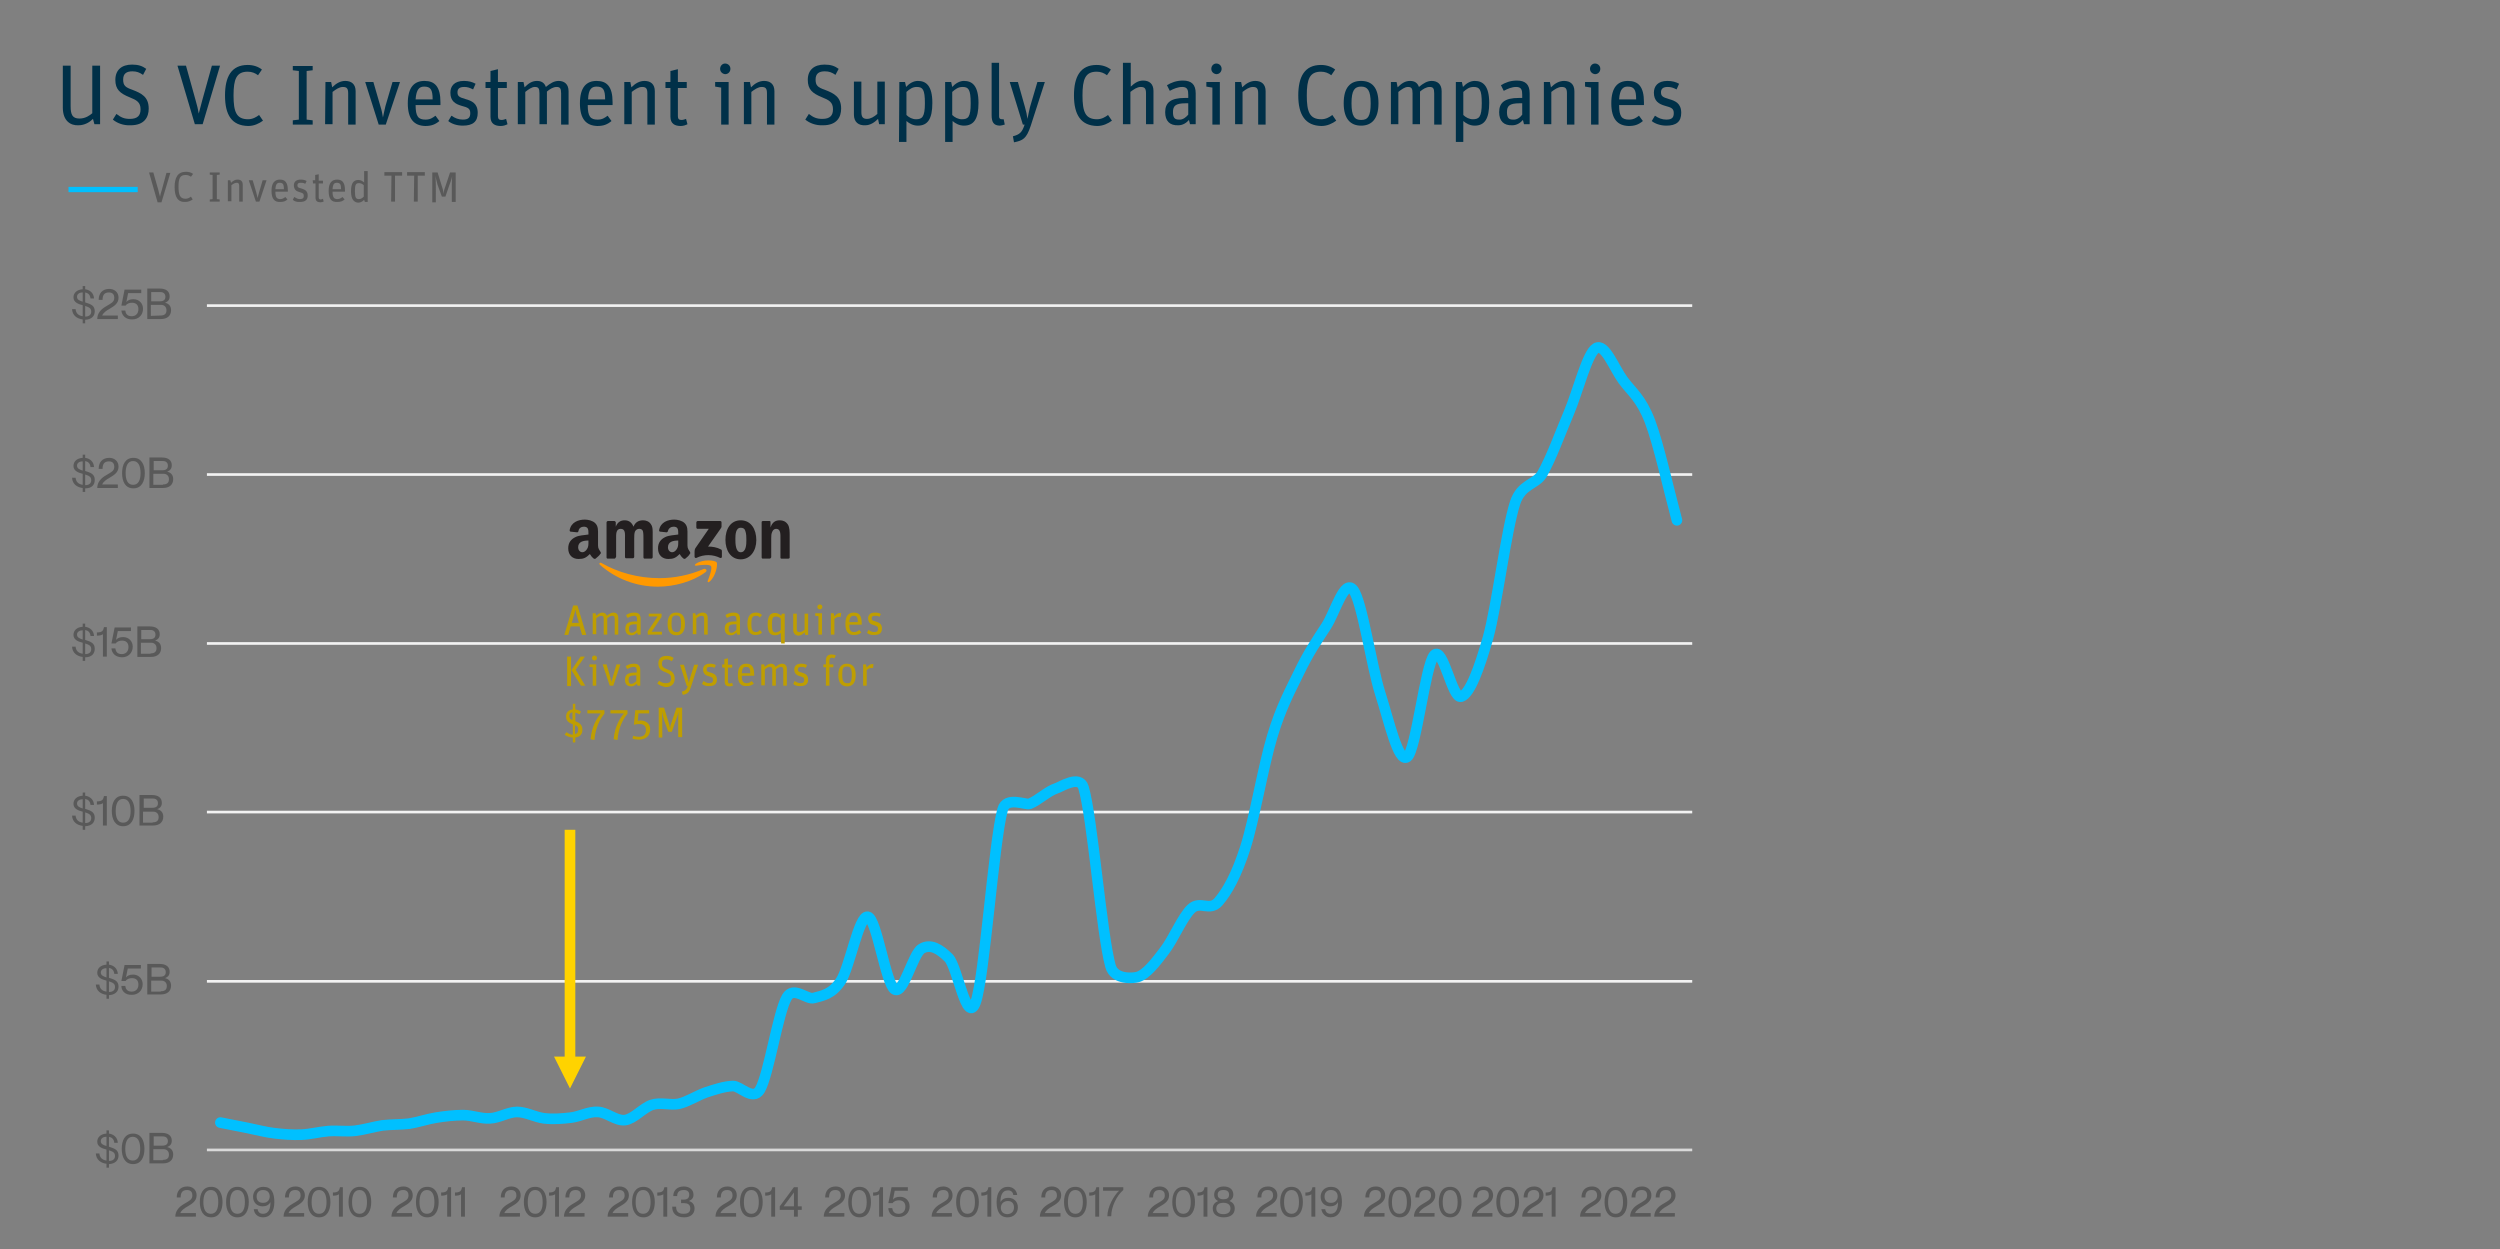 <?xml version="1.0" encoding="utf-8"?>
<svg xmlns="http://www.w3.org/2000/svg" id="Layer_1" style="enable-background:new 0 0 704.4 352;" version="1.1" viewBox="0 0 704.4 352" x="0px" y="0px">
<rect x="0" y="0" width="704.4" height="352" fill="#808080" stroke="none"/>
<style type="text/css">
	.st0{fill:#003048;}
	.st1{fill:none;stroke:#F2F2F2;stroke-width:0.75;stroke-linejoin:round;stroke-miterlimit:10;}
	.st2{fill:none;stroke:#D9D9D9;stroke-width:0.75;stroke-linejoin:round;stroke-miterlimit:10;}
	
		.st3{clip-path:url(#SVGID_00000072272527446905743850000001072702784532569278_);fill:none;stroke:#00C0FF;stroke-width:3;stroke-linecap:round;stroke-linejoin:round;stroke-miterlimit:10;}
	.st4{fill:#595959;}
	.st5{fill:none;stroke:#FFD300;stroke-width:3;stroke-miterlimit:8;}
	.st6{fill-rule:evenodd;clip-rule:evenodd;fill:#FFD300;}
	.st7{fill:#BF9E00;}
	.st8{fill:none;stroke:#00C0FF;stroke-width:1.5;stroke-miterlimit:8;}
	
		.st9{clip-path:url(#SVGID_00000070836881452283826850000011977079389129537457_);fill-rule:evenodd;clip-rule:evenodd;fill:#FF9900;}
	
		.st10{clip-path:url(#SVGID_00000089552513878619074190000014016742501915987860_);fill-rule:evenodd;clip-rule:evenodd;fill:#FF9900;}
	
		.st11{clip-path:url(#SVGID_00000005259720233542907810000001383579099245353392_);fill-rule:evenodd;clip-rule:evenodd;fill:#231F20;}
	
		.st12{clip-path:url(#SVGID_00000126293107183148283870000002561463146934132879_);fill-rule:evenodd;clip-rule:evenodd;fill:#231F20;}
	
		.st13{clip-path:url(#SVGID_00000137127645529864843970000004341892933060226220_);fill-rule:evenodd;clip-rule:evenodd;fill:#231F20;}
	
		.st14{clip-path:url(#SVGID_00000018939965905745427170000018069123118580942249_);fill-rule:evenodd;clip-rule:evenodd;fill:#231F20;}
	
		.st15{clip-path:url(#SVGID_00000112601592508237344520000000549363244553028993_);fill-rule:evenodd;clip-rule:evenodd;fill:#231F20;}
	.st16{clip-path:url(#SVGID_00000135651991732113770990000012972983813913872293_);fill:#231F20;}
	.st17{clip-path:url(#SVGID_00000032630223961024806770000010813339970693877152_);fill:#231F20;}
	.st18{clip-path:url(#SVGID_00000132082755350345637990000001114263248223597728_);fill:#231F20;}
	
		.st19{clip-path:url(#SVGID_00000010305934253350116810000009899159166151915413_);fill-rule:evenodd;clip-rule:evenodd;fill:#231F20;}
	
		.st20{clip-path:url(#SVGID_00000121975920610164337990000014264807617813539252_);fill-rule:evenodd;clip-rule:evenodd;fill:#231F20;}
</style>
<g>
	<g>
		<g>
			<path class="st0" d="M17.7,30.3V18.5h2.2v11.4c0,2.4,0.5,3.5,2.5,3.5c1.7,0,2.9-0.9,3.6-1.5V18.5h2.2V35h-1.6l-0.4-1.5&#xD;&#xA;				c-0.9,0.9-2.3,1.8-4.1,1.8C20,35.4,17.7,34.2,17.7,30.3z"/>
			<path class="st0" d="M31.8,33.7l1-1.6c1.3,1,2.2,1.4,3.8,1.4c2.2,0,3-1,3-2.7c0-2-1.1-2.6-3.1-3.4c-2.7-1.1-4-2.2-4-4.9&#xD;&#xA;				c0-2.8,1.8-4.3,4.7-4.3c1.8,0,2.9,0.4,4,1.2l-0.9,1.7c-1-0.7-1.8-1-3-1c-1.6,0-2.6,0.6-2.6,2.3c0,1.7,0.6,2.2,2.6,2.9&#xD;&#xA;				c2.6,1,4.6,2,4.6,5.3c0,2.4-1.2,4.7-5.1,4.7C34.8,35.4,33,34.7,31.8,33.7z"/>
			<path class="st0" d="M50,18.5h2.4l2.7,9.7c0.5,1.7,0.7,2.7,0.9,3.8l0,0c0.3-1.1,0.5-2,1-3.8l2.7-9.7H62L57.1,35h-2.2L50,18.5z"/>
			<path class="st0" d="M63.4,26.9c0-5.3,1.8-8.6,6.4-8.6c1.6,0,3,0.5,4,1.3l-1.1,1.6c-0.8-0.6-1.7-1-2.9-1c-3.2,0-4,2.1-4,6.7&#xD;&#xA;				s0.8,6.7,4.1,6.7c1.3,0,2.3-0.6,3.1-1.2l1.1,1.6c-1.1,0.8-2.5,1.5-4.2,1.5C65.3,35.4,63.4,32.4,63.4,26.9z"/>
			<path class="st0" d="M82.5,33.9l1.7-0.2V20l-1.7-0.2v-1.2h5.6v1.2L86.4,20v13.7l1.7,0.2v1.2h-5.6V33.9z"/>
			<path class="st0" d="M91.7,23.1h1.6l0.3,1.5c1.1-1.1,2.3-1.8,3.7-1.8c1.7,0,2.9,0.9,2.9,2.9v9.4h-2.1v-8.8c0-1.4-0.4-1.8-1.5-1.8&#xD;&#xA;				c-1,0-2,0.7-2.9,1.4V35h-2.1L91.7,23.1L91.7,23.1z"/>
			<path class="st0" d="M102.9,23.1h2.3l2,6.9c0.3,0.9,0.6,2.3,0.7,3.1l0,0c0.1-0.7,0.5-2.2,0.7-3.2l2-6.8h2.1l-4,12h-2L102.9,23.1z"/>
			<path class="st0" d="M114.9,29.1c0-4.6,1.9-6.3,4.7-6.3c2.9,0,4.5,1.6,4.5,6v0.8h-7c0,3.3,0.8,4.1,2.8,4.1c1.3,0,2-0.5,2.8-1.1&#xD;&#xA;				l1.1,1.5c-1.2,1-2.3,1.4-4,1.4C116.7,35.4,114.9,33.6,114.9,29.1z M117.1,28h4.8c0-2.8-0.6-3.6-2.4-3.6&#xD;&#xA;				C118.2,24.4,117.3,25.1,117.1,28z"/>
			<path class="st0" d="M126.3,34.1l0.9-1.5c1,0.7,2,1.1,3.2,1.1c1.6,0,2.1-0.6,2.1-1.8c0-1.3-0.6-1.6-2.5-2.1&#xD;&#xA;				c-1.7-0.5-3.1-1.3-3.1-3.7c0-1.8,1.1-3.3,3.8-3.3c1.4,0,2.4,0.3,3.3,0.8l-0.7,1.6c-1-0.5-1.6-0.7-2.5-0.7c-1.3,0-1.9,0.5-1.9,1.5&#xD;&#xA;				c0,1.1,0.5,1.4,2.2,1.9c1.8,0.5,3.5,1.2,3.5,3.9c0,2.5-1.4,3.6-4.2,3.6C128.6,35.4,127.1,34.8,126.3,34.1z"/>
			<path class="st0" d="M136.8,23.1h1.4V20l2.1-0.5v3.6h2.5v1.7h-2.5v7.9c0,0.8,0.3,1.1,1,1.1c0.6,0,0.9-0.2,1.3-0.3L143,35&#xD;&#xA;				c-0.6,0.3-1.2,0.5-1.9,0.5c-1.6,0-2.9-0.6-2.9-2.6v-8.1h-1.4L136.8,23.1L136.8,23.1z"/>
			<path class="st0" d="M145.9,23.1h1.6l0.3,1.5c1.1-1.1,2.1-1.8,3.5-1.8c1.2,0,2.1,0.5,2.5,1.7c1.2-1,2.3-1.7,3.6-1.7&#xD;&#xA;				c1.6,0,2.8,0.9,2.8,2.9v9.4h-2.1v-8.8c0-1.4-0.3-1.8-1.3-1.8c-0.9,0-1.9,0.6-2.7,1.3V35H152v-8.7c0-1.4-0.3-1.8-1.3-1.8&#xD;&#xA;				c-0.9,0-1.8,0.7-2.7,1.4V35h-2.1V23.1z"/>
			<path class="st0" d="M163.4,29.1c0-4.6,1.9-6.3,4.7-6.3c2.9,0,4.5,1.6,4.5,6v0.8h-7c0,3.3,0.8,4.1,2.8,4.1c1.3,0,2-0.5,2.8-1.1&#xD;&#xA;				l1.1,1.5c-1.2,1-2.3,1.4-4,1.4C165.2,35.4,163.4,33.6,163.4,29.1z M165.7,28h4.8c0-2.8-0.6-3.6-2.4-3.6&#xD;&#xA;				C166.7,24.4,165.8,25.1,165.7,28z"/>
			<path class="st0" d="M176,23.1h1.6l0.3,1.5c1.1-1.1,2.3-1.8,3.7-1.8c1.7,0,2.9,0.9,2.9,2.9v9.4h-2.1v-8.8c0-1.4-0.4-1.8-1.5-1.8&#xD;&#xA;				c-1,0-2,0.7-2.9,1.4V35h-2.1V23.1H176z"/>
			<path class="st0" d="M187.5,23.1h1.4V20l2.1-0.5v3.6h2.5v1.7H191v7.9c0,0.8,0.3,1.1,1,1.1c0.6,0,0.9-0.2,1.3-0.3l0.4,1.5&#xD;&#xA;				c-0.6,0.3-1.2,0.5-1.9,0.5c-1.6,0-2.9-0.6-2.9-2.6v-8.1h-1.4L187.5,23.1L187.5,23.1z"/>
			<path class="st0" d="M203.3,24.7l-1.8-0.3v-1.3h3.8v12h-2.1V24.7H203.3z M202.9,19.4c0-0.8,0.6-1.5,1.4-1.5&#xD;&#xA;				c0.8,0,1.5,0.6,1.5,1.5c0,0.8-0.6,1.5-1.5,1.5C203.5,20.8,202.9,20.2,202.9,19.4z"/>
			<path class="st0" d="M209.7,23.1h1.6l0.3,1.5c1.1-1.1,2.3-1.8,3.7-1.8c1.7,0,2.9,0.9,2.9,2.9v9.4h-2.1v-8.8&#xD;&#xA;				c0-1.4-0.4-1.8-1.5-1.8c-1,0-2,0.7-2.9,1.4V35h-2.1V23.1H209.7z"/>
			<path class="st0" d="M226.9,33.7l1-1.6c1.3,1,2.2,1.4,3.8,1.4c2.2,0,3-1,3-2.7c0-2-1.1-2.6-3.1-3.4c-2.7-1.1-4-2.2-4-4.9&#xD;&#xA;				c0-2.8,1.8-4.3,4.7-4.3c1.8,0,2.9,0.4,4,1.2l-0.9,1.7c-1-0.7-1.8-1-3-1c-1.6,0-2.6,0.6-2.6,2.3c0,1.7,0.6,2.2,2.6,2.9&#xD;&#xA;				c2.6,1,4.6,2,4.6,5.3c0,2.4-1.2,4.7-5.1,4.7C229.9,35.4,228.1,34.7,226.9,33.7z"/>
			<path class="st0" d="M240.6,32.3V23h2.1v8.6c0,1.4,0.5,1.9,1.6,1.9c1,0,2-0.6,2.9-1.4V23h2.1v12h-1.6l-0.3-1.5&#xD;&#xA;				c-1,1-2.2,1.8-3.6,1.8C241.9,35.4,240.6,34.4,240.6,32.3z"/>
			<path class="st0" d="M253.4,23.1h1.6l0.3,1.4c0.9-1,2.1-1.7,3.3-1.7c2.3,0,4.1,1.3,4.1,6.2c0,4.5-1.3,6.4-4.1,6.4&#xD;&#xA;				c-1.3,0-2.4-0.6-3.2-1.3V40h-2.1L253.4,23.1L253.4,23.1z M260.6,29.1c0-3.9-0.6-4.6-2.3-4.6c-1.2,0-2,0.6-2.9,1.4v6.5&#xD;&#xA;				c0.7,0.7,1.7,1.2,2.7,1.2C259.8,33.6,260.6,33,260.6,29.1z"/>
			<path class="st0" d="M266.4,23.1h1.6l0.3,1.4c0.9-1,2.1-1.7,3.3-1.7c2.3,0,4.1,1.3,4.1,6.2c0,4.5-1.3,6.4-4.1,6.4&#xD;&#xA;				c-1.3,0-2.4-0.6-3.2-1.3V40h-2.1V23.1H266.4z M273.5,29.1c0-3.9-0.6-4.6-2.3-4.6c-1.2,0-2,0.6-2.9,1.4v6.5&#xD;&#xA;				c0.7,0.7,1.7,1.2,2.7,1.2C272.8,33.6,273.5,33,273.5,29.1z"/>
			<path class="st0" d="M279.4,32.4V17.7h2.1v15.1c0,0.6,0.3,0.8,0.8,0.8c0.2,0,0.4,0,0.5,0l0.3,1.5c-0.4,0.1-1,0.3-1.5,0.3&#xD;&#xA;				C280,35.3,279.4,34.5,279.4,32.4z"/>
			<path class="st0" d="M285.4,38.4c1.9-0.5,2.6-1.1,3.3-3.3h-0.5l-3.7-12h2.3l2,7.1c0.3,1,0.6,2.4,0.7,3.3l0,0&#xD;&#xA;				c0.2-0.9,0.4-2.1,0.7-3.3l2.1-7.1h2.1l-4,12.4c-1.2,3.6-2.2,4.1-4.7,4.6L285.4,38.4z"/>
			<path class="st0" d="M302.6,26.9c0-5.3,1.8-8.6,6.4-8.6c1.6,0,3,0.5,4,1.3l-1.1,1.6c-0.8-0.6-1.7-1-2.9-1c-3.2,0-4,2.1-4,6.7&#xD;&#xA;				s0.8,6.7,4.1,6.7c1.3,0,2.3-0.6,3.1-1.2l1.1,1.6c-1.1,0.8-2.5,1.5-4.2,1.5C304.6,35.4,302.6,32.4,302.6,26.9z"/>
			<path class="st0" d="M316.5,17.7h2.1v6.7c1.1-1,2.1-1.7,3.5-1.7c1.7,0,2.9,0.9,2.9,2.9V35h-2.1v-8.7c0-1.4-0.4-1.8-1.5-1.8&#xD;&#xA;				c-1,0-2,0.7-2.9,1.4V35h-2.1V17.7H316.5z"/>
			<path class="st0" d="M328.3,31.6c0-2.7,1.6-4,5.5-4h1v-0.9c0-1.3-0.2-2.2-1.7-2.2c-1.2,0-2.4,0.5-3.5,1.1l-0.8-1.6&#xD;&#xA;				c1.2-0.7,2.6-1.3,4.5-1.3c2.4,0,3.6,1.1,3.6,3.6V35h-1.6l-0.3-1.2c-0.7,0.8-1.7,1.5-3,1.5C329.6,35.4,328.3,34.1,328.3,31.6z&#xD;&#xA;				 M334.8,32.3v-3.2h-0.7c-3,0-3.6,0.8-3.6,2.5c0,1.6,0.5,2.1,1.7,2.1C333.3,33.8,334.2,33,334.8,32.3z"/>
			<path class="st0" d="M341.7,24.7l-1.8-0.3v-1.3h3.8v12h-2.1V24.7H341.7z M341.3,19.4c0-0.8,0.6-1.5,1.4-1.5s1.5,0.6,1.5,1.5&#xD;&#xA;				c0,0.8-0.6,1.5-1.5,1.5C341.9,20.8,341.3,20.2,341.3,19.4z"/>
			<path class="st0" d="M348.1,23.1h1.6l0.3,1.5c1.1-1.1,2.3-1.8,3.7-1.8c1.7,0,2.9,0.9,2.9,2.9v9.4h-2.1v-8.8&#xD;&#xA;				c0-1.4-0.4-1.8-1.5-1.8c-1,0-2,0.7-2.9,1.4V35H348V23.1H348.1z"/>
			<path class="st0" d="M365.8,26.9c0-5.3,1.8-8.6,6.4-8.6c1.6,0,3,0.5,4,1.3l-1.1,1.6c-0.8-0.6-1.7-1-2.9-1c-3.2,0-4,2.1-4,6.7&#xD;&#xA;				s0.8,6.7,4.1,6.7c1.3,0,2.3-0.6,3.1-1.2l1.1,1.6c-1.1,0.8-2.5,1.5-4.2,1.5C367.8,35.4,365.8,32.4,365.8,26.9z"/>
			<path class="st0" d="M378.6,29.1c0-4.5,1.9-6.3,4.9-6.3s4.9,1.8,4.9,6.3s-2,6.3-4.9,6.3S378.6,33.6,378.6,29.1z M386.2,29.1&#xD;&#xA;				c0-3.7-0.9-4.7-2.7-4.7s-2.7,1-2.7,4.7s0.9,4.7,2.7,4.7C385.4,33.8,386.2,32.8,386.2,29.1z"/>
			<path class="st0" d="M391.9,23.1h1.6l0.3,1.5c1.1-1.1,2.1-1.8,3.5-1.8c1.2,0,2.1,0.5,2.5,1.7c1.2-1,2.3-1.7,3.6-1.7&#xD;&#xA;				c1.6,0,2.8,0.9,2.8,2.9v9.4h-2.1v-8.8c0-1.4-0.3-1.8-1.3-1.8c-0.9,0-1.9,0.6-2.7,1.3V35H398v-8.7c0-1.4-0.3-1.8-1.3-1.8&#xD;&#xA;				c-0.9,0-1.8,0.7-2.7,1.4V35h-2.1V23.1L391.9,23.1z"/>
			<path class="st0" d="M410.3,23.1h1.6l0.3,1.4c0.9-1,2.1-1.7,3.3-1.7c2.3,0,4.1,1.3,4.1,6.2c0,4.5-1.3,6.4-4.1,6.4&#xD;&#xA;				c-1.3,0-2.4-0.6-3.2-1.3V40h-2.1V23.1H410.3z M417.5,29.1c0-3.9-0.6-4.6-2.3-4.6c-1.2,0-2,0.6-2.9,1.4v6.5&#xD;&#xA;				c0.7,0.7,1.7,1.2,2.7,1.2C416.7,33.6,417.5,33,417.5,29.1z"/>
			<path class="st0" d="M422.4,31.6c0-2.7,1.6-4,5.5-4h1v-0.9c0-1.3-0.2-2.2-1.7-2.2c-1.2,0-2.4,0.5-3.5,1.1l-0.8-1.6&#xD;&#xA;				c1.2-0.7,2.6-1.3,4.5-1.3c2.4,0,3.6,1.1,3.6,3.6V35h-1.6l-0.3-1.2c-0.7,0.8-1.7,1.5-3,1.5C423.7,35.4,422.4,34.1,422.4,31.6z&#xD;&#xA;				 M428.9,32.3v-3.2h-0.7c-3,0-3.6,0.8-3.6,2.5c0,1.6,0.5,2.1,1.7,2.1C427.5,33.8,428.4,33,428.9,32.3z"/>
			<path class="st0" d="M435.1,23.1h1.6l0.3,1.5c1.1-1.1,2.3-1.8,3.7-1.8c1.7,0,2.9,0.9,2.9,2.9v9.4h-2.1v-8.8&#xD;&#xA;				c0-1.4-0.4-1.8-1.5-1.8c-1,0-2,0.7-2.9,1.4V35H435V23.1H435.1z"/>
			<path class="st0" d="M448.4,24.7l-1.8-0.3v-1.3h3.8v12h-2.1V24.7H448.4z M448,19.4c0-0.8,0.6-1.5,1.4-1.5s1.5,0.6,1.5,1.5&#xD;&#xA;				c0,0.8-0.6,1.5-1.5,1.5C448.6,20.8,448,20.2,448,19.4z"/>
			<path class="st0" d="M454,29.1c0-4.6,1.9-6.3,4.7-6.3c2.9,0,4.5,1.6,4.5,6v0.8h-7c0,3.3,0.8,4.1,2.8,4.1c1.3,0,2-0.5,2.8-1.1&#xD;&#xA;				l1.1,1.5c-1.2,1-2.3,1.4-4,1.4C455.8,35.4,454,33.6,454,29.1z M456.2,28h4.8c0-2.8-0.6-3.6-2.4-3.6&#xD;&#xA;				C457.3,24.4,456.4,25.1,456.2,28z"/>
			<path class="st0" d="M465.4,34.1l0.9-1.5c1,0.7,2,1.1,3.2,1.1c1.6,0,2.1-0.6,2.1-1.8c0-1.3-0.6-1.6-2.5-2.1&#xD;&#xA;				c-1.7-0.5-3.1-1.3-3.1-3.7c0-1.8,1.1-3.3,3.8-3.3c1.4,0,2.4,0.3,3.3,0.8l-0.7,1.6c-1-0.5-1.6-0.7-2.5-0.7c-1.3,0-1.9,0.5-1.9,1.5&#xD;&#xA;				c0,1.1,0.5,1.4,2.2,1.9c1.8,0.5,3.5,1.2,3.5,3.9c0,2.5-1.4,3.6-4.2,3.6C467.8,35.4,466.2,34.8,465.4,34.1z"/>
		</g>
		<path class="st1" d="M58.3,86.1h418.5 M58.3,133.7h418.5 M58.3,181.3h418.5 M58.3,228.8h418.5 M58.3,276.5h418.5"/>
		<line class="st2" x1="58.3" x2="476.8" y1="324" y2="324"/>
		<g>
			<g>
				<g>
					<defs>
						<rect height="238.7" id="SVGID_1_" width="419.4" x="58.2" y="86"/>
					</defs>
					<clipPath id="SVGID_00000111871796307623745200000002007814468060045988_">
						<use href="#SVGID_1_" style="overflow:visible;"/>
					</clipPath>
					
						<path d="M62.1,316.3c2.5,0.5,5.1,1,7.6,1.5s5.1,1.2,7.6,1.5s5.1,0.5,7.6,0.4s5.1-0.8,7.6-1s5.1,0.2,7.6-0.1c2.5-0.3,5.1-1.1,7.6-1.5&#xD;&#xA;						c2.5-0.3,5.1-0.2,7.6-0.5c2.5-0.4,5.1-1.3,7.6-1.7c2.5-0.4,5.1-0.7,7.6-0.7s5.1,1.1,7.6,0.9c2.5-0.1,5.1-1.8,7.6-1.8&#xD;&#xA;						s5.1,1.5,7.6,1.8s5.1,0.1,7.6-0.2c2.5-0.3,5.1-1.8,7.6-1.6c2.5,0.1,5.1,2.6,7.6,2.3c2.5-0.3,5.1-3.5,7.6-4.3s5.1,0.2,7.6-0.3&#xD;&#xA;						c2.5-0.6,5.1-2.3,7.6-3.2c2.5-0.8,5.1-1.7,7.6-1.8c2-0.1,5.6,4.3,7.6,1.1c2.5-4.2,5.1-21.8,7.6-26.1c1.9-3.3,5.7,0.8,7.6,0.2&#xD;&#xA;						c2.5-0.7,5.1-1,7.6-4.8s5.1-18.5,7.6-18.1s5.1,19,7.6,20.5s5.1-10.1,7.6-11.5c2.5-1.5,5.1,0.1,7.6,2.6s5.1,19.3,7.6,12.5&#xD;&#xA;						c2.5-7,5.1-45,7.6-54.3c1-3.8,6.6-1.2,7.6-1.6c2.5-1,5.1-3.6,7.6-4.4c1.1-0.3,6.5-3.9,7.6-0.2c2.5,8.3,5.1,41.4,7.6,50.3&#xD;&#xA;						c1.1,4,6.5,3.4,7.6,3.1c2.5-0.7,5.1-4.1,7.6-7.4c2.5-3.2,5.1-9.6,7.6-11.9c2.5-2.3,5.1,0.9,7.6-1.9c2.5-2.9,5.1-7.5,7.6-15.3&#xD;&#xA;						s5.1-23.2,7.6-31.4c2.5-8.3,5.1-12.9,7.6-18.1c2.5-5.2,5.1-9.1,7.6-12.9c2.5-3.9,5.1-13.4,7.6-10.2s5.1,21.3,7.6,29.2&#xD;&#xA;						c2.5,7.8,5.1,19.7,7.6,17.9s5.1-25.9,7.6-28.7s5.1,12.5,7.6,11.7s5.1-7.9,7.6-16.7c2.5-9.1,5.1-30.2,7.6-37.9&#xD;&#xA;						c1.7-5.3,5.9-5.2,7.6-8.1c2.5-4.3,5.1-11.5,7.6-17.4s5.1-16.6,7.6-18.1s5.1,5.6,7.6,9s5.1,5.1,7.6,11.6&#xD;&#xA;						c2.5,6.6,5.1,18.6,7.6,27.9" style="clip-path:url(#SVGID_00000111871796307623745200000002007814468060045988_);fill:none;stroke:#00C0FF;stroke-width:3;stroke-linecap:round;stroke-linejoin:round;stroke-miterlimit:10;"/>
				</g>
			</g>
		</g>
		<g>
			<path class="st4" d="M30.7,328v1H30v-1.1c-1.6-0.2-2.9-1.1-3-2.9h1c0.1,1.1,0.7,1.8,2,2v-3.1c-1.2-0.3-2.6-0.8-2.6-2.2&#xD;&#xA;				c0-1.3,1-2.2,2.6-2.3v-0.9h0.7v0.9c1.4,0.2,2.4,1.1,2.5,2.6h-1c-0.1-1-0.6-1.5-1.5-1.7v2.8c1.6,0.5,2.7,0.9,2.7,2.5&#xD;&#xA;				C33.4,326.9,32.5,327.9,30.7,328z M30,322.9v-2.6c-1,0-1.6,0.5-1.6,1.2C28.4,322.4,29.1,322.6,30,322.9z M30.7,327.1&#xD;&#xA;				c1.2,0,1.7-0.6,1.7-1.4c0-0.9-0.5-1.2-1.7-1.6V327.1z"/>
			<path class="st4" d="M34.3,323.7c0-2.4,0.9-4.3,3.2-4.3s3.2,2,3.2,4.3s-0.9,4.3-3.2,4.3S34.3,326,34.3,323.7z M39.5,323.7&#xD;&#xA;				c0-1.8-0.5-3.4-2.1-3.4s-2.1,1.6-2.1,3.4s0.5,3.3,2.1,3.3S39.5,325.4,39.5,323.7z"/>
			<path class="st4" d="M42.1,327.8v-8.6h3.5c1.8,0,2.8,0.8,2.8,2.2c0,1.1-0.6,1.5-1.3,1.8l0,0c0.9,0.2,1.7,0.8,1.7,2.1&#xD;&#xA;				c0,1.6-1.1,2.5-2.9,2.5H42.1z M45.7,322.8c1.2,0,1.6-0.5,1.6-1.3s-0.5-1.3-1.4-1.3h-2.6v2.6L45.7,322.8L45.7,322.8z M45.9,326.8&#xD;&#xA;				c1.4,0,1.7-0.7,1.7-1.5c0-0.9-0.6-1.5-1.5-1.5h-2.9v3.1h2.7V326.8z"/>
		</g>
		<g>
			<path class="st4" d="M30.7,280.4v1H30v-1.1c-1.6-0.2-2.9-1.1-3-2.9h1c0.1,1.1,0.7,1.8,2,2v-3.1c-1.2-0.3-2.6-0.8-2.6-2.2&#xD;&#xA;				c0-1.3,1-2.2,2.6-2.3v-0.9h0.7v0.9c1.4,0.2,2.4,1.1,2.5,2.6h-1c-0.1-1-0.6-1.5-1.5-1.7v2.8c1.6,0.5,2.7,0.9,2.7,2.5&#xD;&#xA;				C33.4,279.3,32.5,280.3,30.7,280.4z M30,275.4v-2.6c-1,0-1.6,0.5-1.6,1.2C28.4,274.8,29.1,275.1,30,275.4z M30.7,279.5&#xD;&#xA;				c1.2,0,1.7-0.6,1.7-1.4c0-0.9-0.5-1.2-1.7-1.6V279.5z"/>
			<path class="st4" d="M34.2,277.8h1.1c0.1,0.8,0.5,1.6,1.8,1.6c1.1,0,1.9-0.7,1.9-2c0-1.2-0.7-1.8-1.8-1.8c-0.7,0-1.4,0.2-1.8,0.8&#xD;&#xA;				h-1.2l0.9-4.5h4.6v1H36l-0.5,2.5l0,0c0.4-0.5,1-0.8,2-0.8c1.6,0,2.7,1.2,2.7,2.7c0,1.8-1.3,3-3,3&#xD;&#xA;				C35.3,280.4,34.2,279.2,34.2,277.8z"/>
			<path class="st4" d="M41.5,280.2v-8.6H45c1.8,0,2.8,0.8,2.8,2.2c0,1.1-0.6,1.5-1.3,1.8l0,0c0.9,0.2,1.7,0.8,1.7,2.1&#xD;&#xA;				c0,1.6-1.1,2.5-2.9,2.5H41.5z M45.1,275.2c1.2,0,1.6-0.5,1.6-1.3s-0.5-1.3-1.4-1.3h-2.6v2.6L45.1,275.2L45.1,275.2z M45.3,279.3&#xD;&#xA;				c1.4,0,1.7-0.7,1.7-1.5c0-0.9-0.6-1.5-1.5-1.5h-2.9v3.1h2.7V279.3z"/>
		</g>
		<g>
			<path class="st4" d="M24,232.8v1h-0.7v-1.1c-1.6-0.2-2.9-1.1-3-2.9h1c0.1,1.1,0.7,1.8,2,2v-3.1c-1.2-0.3-2.6-0.8-2.6-2.2&#xD;&#xA;				c0-1.3,1-2.2,2.6-2.3v-0.9H24v0.9c1.4,0.2,2.4,1.1,2.5,2.6h-1c-0.1-1-0.6-1.5-1.5-1.7v2.8c1.6,0.5,2.7,0.9,2.7,2.5&#xD;&#xA;				C26.7,231.7,25.9,232.7,24,232.8z M23.3,227.8v-2.6c-1,0-1.6,0.5-1.6,1.2C21.7,227.2,22.4,227.5,23.3,227.8z M24,231.9&#xD;&#xA;				c1.2,0,1.7-0.6,1.7-1.4c0-0.9-0.5-1.2-1.7-1.6V231.9z"/>
			<path class="st4" d="M29,226.3c-0.4,0.3-1,0.4-1.7,0.4v-0.9c1.5,0,1.8-0.5,2-1.5h0.8v8.3H29V226.3z"/>
			<path class="st4" d="M31.5,228.5c0-2.4,0.9-4.3,3.2-4.3s3.2,2,3.2,4.3s-0.9,4.3-3.2,4.3S31.5,230.8,31.5,228.5z M36.8,228.5&#xD;&#xA;				c0-1.8-0.5-3.4-2.1-3.4s-2.1,1.6-2.1,3.4s0.5,3.3,2.1,3.3S36.8,230.3,36.8,228.5z"/>
			<path class="st4" d="M39.3,232.6V224h3.5c1.8,0,2.8,0.8,2.8,2.2c0,1.1-0.6,1.5-1.3,1.8l0,0c0.9,0.2,1.7,0.8,1.7,2.1&#xD;&#xA;				c0,1.6-1.1,2.5-2.9,2.5H39.3z M42.9,227.6c1.2,0,1.6-0.5,1.6-1.3S44,225,43.1,225h-2.6v2.6H42.9z M43,231.7&#xD;&#xA;				c1.4,0,1.7-0.7,1.7-1.5c0-0.9-0.6-1.5-1.5-1.5h-2.9v3.1H43V231.7z"/>
		</g>
		<g>
			<path class="st4" d="M24,185.2v1h-0.7v-1.1c-1.6-0.2-2.9-1.1-3-2.9h1c0.1,1.1,0.7,1.8,2,2v-3.1c-1.2-0.3-2.6-0.8-2.6-2.2&#xD;&#xA;				c0-1.3,1-2.2,2.6-2.3v-0.9H24v0.9c1.4,0.2,2.4,1.1,2.5,2.6h-1c-0.1-1-0.6-1.5-1.5-1.7v2.8c1.6,0.5,2.7,0.9,2.7,2.5&#xD;&#xA;				C26.7,184.1,25.9,185.2,24,185.2z M23.3,180.2v-2.6c-1,0-1.6,0.5-1.6,1.2C21.7,179.6,22.4,179.9,23.3,180.2z M24,184.3&#xD;&#xA;				c1.2,0,1.7-0.6,1.7-1.4c0-0.9-0.5-1.2-1.7-1.6V184.3z"/>
			<path class="st4" d="M29,178.7c-0.4,0.3-1,0.4-1.7,0.4v-0.9c1.5,0,1.8-0.5,2-1.5h0.8v8.3H29V178.7z"/>
			<path class="st4" d="M31.4,182.7h1.1c0.1,0.8,0.5,1.6,1.8,1.6c1.1,0,1.9-0.7,1.9-2c0-1.2-0.7-1.8-1.8-1.8c-0.7,0-1.4,0.2-1.8,0.8&#xD;&#xA;				h-1.2l0.9-4.5h4.6v1h-3.7l-0.5,2.5l0,0c0.4-0.5,1-0.8,2-0.8c1.6,0,2.7,1.2,2.7,2.7c0,1.8-1.3,3-3,3&#xD;&#xA;				C32.5,185.2,31.5,184,31.4,182.7z"/>
			<path class="st4" d="M38.7,185.1v-8.6h3.5c1.8,0,2.8,0.8,2.8,2.2c0,1.1-0.6,1.5-1.3,1.8l0,0c0.9,0.2,1.7,0.8,1.7,2.1&#xD;&#xA;				c0,1.6-1.1,2.5-2.9,2.5H38.7z M42.2,180.1c1.2,0,1.6-0.5,1.6-1.3s-0.5-1.3-1.4-1.3h-2.6v2.6H42.2z M42.4,184.1&#xD;&#xA;				c1.4,0,1.7-0.7,1.7-1.5c0-0.9-0.6-1.5-1.5-1.5h-2.9v3.1h2.7V184.1z"/>
		</g>
		<g>
			<path class="st4" d="M24,137.6v1h-0.7v-1.1c-1.6-0.2-2.9-1.1-3-2.9h1c0.1,1.1,0.7,1.8,2,2v-3.1c-1.2-0.3-2.6-0.8-2.6-2.2&#xD;&#xA;				c0-1.3,1-2.2,2.6-2.3v-0.9H24v0.9c1.4,0.2,2.4,1.1,2.5,2.6h-1c-0.1-1-0.6-1.5-1.5-1.7v2.8c1.6,0.5,2.7,0.9,2.7,2.5&#xD;&#xA;				C26.7,136.6,25.9,137.6,24,137.6z M23.3,132.6V130c-1,0-1.6,0.5-1.6,1.2C21.7,132,22.4,132.3,23.3,132.6z M24,136.7&#xD;&#xA;				c1.2,0,1.7-0.6,1.7-1.4c0-0.9-0.5-1.2-1.7-1.6V136.7z"/>
			<path class="st4" d="M27.4,137.5c0-1.5,0.9-2.7,2.5-3.6c1.5-0.9,2.3-1.2,2.3-2.4c0-0.7-0.3-1.5-1.5-1.5c-1.5,0-1.8,1-1.8,2.1&#xD;&#xA;				h-1.1c0-1.7,0.9-3.1,3-3.1c1.4,0,2.6,0.9,2.6,2.5s-1.3,2.4-2.5,3.1c-0.9,0.5-1.8,1.1-2.1,1.9l0,0h4.4v1H27.4z"/>
			<path class="st4" d="M34.4,133.3c0-2.4,0.9-4.3,3.2-4.3s3.2,2,3.2,4.3s-0.9,4.3-3.2,4.3S34.4,135.7,34.4,133.3z M39.6,133.3&#xD;&#xA;				c0-1.8-0.5-3.4-2.1-3.4s-2.1,1.6-2.1,3.4s0.5,3.3,2.1,3.3S39.6,135.1,39.6,133.3z"/>
			<path class="st4" d="M42.1,137.5v-8.6h3.5c1.8,0,2.8,0.8,2.8,2.2c0,1.1-0.6,1.5-1.3,1.8l0,0c0.9,0.2,1.7,0.8,1.7,2.1&#xD;&#xA;				c0,1.6-1.1,2.5-2.9,2.5H42.1z M45.7,132.5c1.2,0,1.6-0.5,1.6-1.3s-0.5-1.3-1.4-1.3h-2.6v2.6H45.7z M45.9,136.5&#xD;&#xA;				c1.4,0,1.7-0.7,1.7-1.5c0-0.9-0.6-1.5-1.5-1.5h-2.9v3.1h2.7V136.5z"/>
		</g>
		<g>
			<path class="st4" d="M24,90.1v1h-0.7V90c-1.6-0.2-2.9-1.1-3-2.9h1c0.1,1.1,0.7,1.8,2,2V86c-1.2-0.3-2.6-0.8-2.6-2.2&#xD;&#xA;				c0-1.3,1-2.2,2.6-2.3v-0.9H24v0.9c1.4,0.2,2.4,1.1,2.5,2.6h-1c-0.1-1-0.6-1.5-1.5-1.7v2.8c1.6,0.5,2.7,0.9,2.7,2.5&#xD;&#xA;				C26.7,89,25.9,90,24,90.1z M23.3,85v-2.6c-1,0-1.6,0.5-1.6,1.2C21.7,84.5,22.4,84.7,23.3,85z M24,89.2c1.2,0,1.7-0.6,1.7-1.4&#xD;&#xA;				c0-0.9-0.5-1.2-1.7-1.6V89.2z"/>
			<path class="st4" d="M27.4,89.9c0-1.5,0.9-2.7,2.5-3.6c1.5-0.9,2.3-1.2,2.3-2.4c0-0.7-0.3-1.5-1.5-1.5c-1.5,0-1.8,1-1.8,2.1h-1.1&#xD;&#xA;				c0-1.7,0.9-3.1,3-3.1c1.4,0,2.6,0.9,2.6,2.5s-1.3,2.4-2.5,3.1c-0.9,0.5-1.8,1.1-2.1,1.9l0,0h4.4v1H27.4z"/>
			<path class="st4" d="M34.2,87.5h1.1c0.1,0.8,0.5,1.6,1.8,1.6c1.1,0,1.9-0.7,1.9-2c0-1.2-0.7-1.8-1.8-1.8c-0.7,0-1.4,0.2-1.8,0.8&#xD;&#xA;				h-1.2l0.9-4.5h4.7v1h-3.7l-0.5,2.5l0,0c0.4-0.5,1-0.8,2-0.8c1.6,0,2.7,1.2,2.7,2.7c0,1.8-1.3,3-3,3&#xD;&#xA;				C35.4,90.1,34.3,88.8,34.2,87.5z"/>
			<path class="st4" d="M41.5,89.9v-8.6H45c1.8,0,2.8,0.8,2.8,2.2c0,1.1-0.6,1.5-1.3,1.8l0,0c0.9,0.2,1.7,0.8,1.7,2.1&#xD;&#xA;				c0,1.6-1.1,2.5-2.9,2.5H41.5z M45,84.9c1.2,0,1.6-0.5,1.6-1.3s-0.5-1.3-1.4-1.3h-2.6v2.6C42.6,84.9,45,84.9,45,84.9z M45.2,88.9&#xD;&#xA;				c1.4,0,1.7-0.7,1.7-1.5c0-0.9-0.6-1.5-1.5-1.5h-2.9V89L45.2,88.9L45.2,88.9z"/>
		</g>
		<g>
			<path class="st4" d="M49.4,342.8c0-1.5,0.9-2.7,2.5-3.6c1.5-0.9,2.3-1.2,2.3-2.4c0-0.7-0.3-1.5-1.5-1.5c-1.5,0-1.8,1-1.8,2.1&#xD;&#xA;				h-1.1c0-1.7,0.9-3.1,3-3.1c1.4,0,2.6,0.9,2.6,2.5s-1.3,2.4-2.5,3.1c-0.9,0.5-1.8,1.1-2.1,1.9l0,0h4.4v1H49.4z"/>
			<path class="st4" d="M56.3,338.7c0-2.4,0.9-4.3,3.2-4.3s3.2,2,3.2,4.3s-0.9,4.3-3.2,4.3S56.3,341,56.3,338.7z M61.5,338.7&#xD;&#xA;				c0-1.8-0.5-3.4-2.1-3.4s-2.1,1.6-2.1,3.4s0.5,3.3,2.1,3.3S61.5,340.5,61.5,338.7z"/>
			<path class="st4" d="M63.7,338.7c0-2.4,0.9-4.3,3.2-4.3s3.2,2,3.2,4.3s-0.9,4.3-3.2,4.3S63.7,341,63.7,338.7z M69,338.7&#xD;&#xA;				c0-1.8-0.5-3.4-2.1-3.4s-2.1,1.6-2.1,3.4s0.5,3.3,2.1,3.3S69,340.5,69,338.7z"/>
			<path class="st4" d="M71.5,340.7h1.1c0.1,0.8,0.6,1.3,1.5,1.3c1.7,0,2.1-1.6,2.1-3.2v-0.1l0,0c-0.4,0.8-1.2,1.2-2.2,1.2&#xD;&#xA;				c-1.6,0-2.7-1.1-2.7-2.7c0-1.5,1.1-2.8,2.9-2.8c2.3,0,3.1,1.7,3.1,4.3s-1.1,4.3-3.2,4.3C72.5,343,71.6,341.9,71.5,340.7z&#xD;&#xA;				 M76,337.1c0-1.1-0.7-1.8-1.9-1.8c-1.1,0-1.8,0.7-1.8,1.8c0,1.2,0.7,1.8,1.7,1.8C75.2,339,76,338.2,76,337.1z"/>
		</g>
		<g>
			<path class="st4" d="M79.9,342.8c0-1.5,0.9-2.7,2.5-3.6c1.5-0.9,2.3-1.2,2.3-2.4c0-0.7-0.3-1.5-1.5-1.5c-1.5,0-1.8,1-1.8,2.1&#xD;&#xA;				h-1.1c0-1.7,0.9-3.1,3-3.1c1.4,0,2.6,0.9,2.6,2.5s-1.3,2.4-2.5,3.1c-0.9,0.5-1.8,1.1-2.1,1.9l0,0h4.4v1H79.9z"/>
			<path class="st4" d="M86.7,338.7c0-2.4,0.9-4.3,3.2-4.3s3.2,2,3.2,4.3s-0.9,4.3-3.2,4.3S86.7,341,86.7,338.7z M92,338.7&#xD;&#xA;				c0-1.8-0.5-3.4-2.1-3.4s-2.1,1.6-2.1,3.4s0.5,3.3,2.1,3.3S92,340.5,92,338.7z"/>
			<path class="st4" d="M95.5,336.5c-0.4,0.3-1,0.4-1.7,0.4V336c1.5,0,1.8-0.5,2-1.5h0.8v8.3h-1.1C95.5,342.8,95.5,336.5,95.5,336.5&#xD;&#xA;				z"/>
			<path class="st4" d="M98.2,338.7c0-2.4,0.9-4.3,3.2-4.3s3.2,2,3.2,4.3s-0.9,4.3-3.2,4.3S98.2,341,98.2,338.7z M103.4,338.7&#xD;&#xA;				c0-1.8-0.5-3.4-2.1-3.4s-2.1,1.6-2.1,3.4s0.5,3.3,2.1,3.3S103.4,340.5,103.4,338.7z"/>
		</g>
		<g>
			<path class="st4" d="M110.3,342.8c0-1.5,0.9-2.7,2.5-3.6c1.5-0.9,2.3-1.2,2.3-2.4c0-0.7-0.3-1.5-1.5-1.5c-1.5,0-1.8,1-1.8,2.1&#xD;&#xA;				h-1.1c0-1.7,0.9-3.1,3-3.1c1.4,0,2.6,0.9,2.6,2.5s-1.3,2.4-2.5,3.1c-0.9,0.5-1.8,1.1-2.1,1.9l0,0h4.4v1H110.3z"/>
			<path class="st4" d="M117.2,338.7c0-2.4,0.9-4.3,3.2-4.3s3.2,2,3.2,4.3s-0.9,4.3-3.2,4.3S117.2,341,117.2,338.7z M122.4,338.7&#xD;&#xA;				c0-1.8-0.5-3.4-2.1-3.4s-2.1,1.6-2.1,3.4s0.5,3.3,2.1,3.3S122.4,340.5,122.4,338.7z"/>
			<path class="st4" d="M126,336.5c-0.4,0.3-1,0.4-1.7,0.4V336c1.5,0,1.8-0.5,2-1.5h0.8v8.3H126V336.5z"/>
			<path class="st4" d="M129.9,336.5c-0.4,0.3-1,0.4-1.7,0.4V336c1.5,0,1.8-0.5,2-1.5h0.8v8.3h-1.1V336.5z"/>
		</g>
		<g>
			<path class="st4" d="M140.7,342.8c0-1.5,0.9-2.7,2.5-3.6c1.5-0.9,2.3-1.2,2.3-2.4c0-0.7-0.3-1.5-1.5-1.5c-1.5,0-1.8,1-1.8,2.1&#xD;&#xA;				h-1.1c0-1.7,0.9-3.1,3-3.1c1.4,0,2.6,0.9,2.6,2.5s-1.3,2.4-2.5,3.1c-0.9,0.5-1.8,1.1-2.1,1.9l0,0h4.4v1H140.7z"/>
			<path class="st4" d="M147.6,338.7c0-2.4,0.9-4.3,3.2-4.3s3.2,2,3.2,4.3s-0.9,4.3-3.2,4.3S147.6,341,147.6,338.7z M152.9,338.7&#xD;&#xA;				c0-1.8-0.5-3.4-2.1-3.4s-2.1,1.6-2.1,3.4s0.5,3.3,2.1,3.3S152.9,340.5,152.9,338.7z"/>
			<path class="st4" d="M156.4,336.5c-0.4,0.3-1,0.4-1.7,0.4V336c1.5,0,1.8-0.5,2-1.5h0.8v8.3h-1.1V336.5z"/>
			<path class="st4" d="M158.9,342.8c0-1.5,0.9-2.7,2.5-3.6c1.5-0.9,2.3-1.2,2.3-2.4c0-0.7-0.3-1.5-1.5-1.5c-1.5,0-1.8,1-1.8,2.1&#xD;&#xA;				h-1.1c0-1.7,0.9-3.1,3-3.1c1.4,0,2.6,0.9,2.6,2.5s-1.3,2.4-2.5,3.1c-0.9,0.5-1.8,1.1-2.1,1.9l0,0h4.4v1H158.9z"/>
		</g>
		<g>
			<path class="st4" d="M171.2,342.8c0-1.5,0.9-2.7,2.5-3.6c1.5-0.9,2.3-1.2,2.3-2.4c0-0.7-0.3-1.5-1.5-1.5c-1.5,0-1.8,1-1.8,2.1&#xD;&#xA;				h-1.1c0-1.7,0.9-3.1,3-3.1c1.4,0,2.6,0.9,2.6,2.5s-1.3,2.4-2.5,3.1c-0.9,0.5-1.8,1.1-2.1,1.9l0,0h4.4v1H171.2z"/>
			<path class="st4" d="M178.1,338.7c0-2.4,0.9-4.3,3.2-4.3s3.2,2,3.2,4.3s-0.9,4.3-3.2,4.3S178.1,341,178.1,338.7z M183.3,338.7&#xD;&#xA;				c0-1.8-0.5-3.4-2.1-3.4s-2.1,1.6-2.1,3.4s0.5,3.3,2.1,3.3S183.3,340.5,183.3,338.7z"/>
			<path class="st4" d="M186.9,336.5c-0.4,0.3-1,0.4-1.7,0.4V336c1.5,0,1.8-0.5,2-1.5h0.8v8.3h-1.1V336.5z"/>
			<path class="st4" d="M189.4,340h1.1c0,1.2,0.5,2,2.1,2c1.4,0,1.9-0.6,1.9-1.5c0-1.2-0.9-1.5-1.7-1.5h-0.9v-1h0.8&#xD;&#xA;				c0.9,0,1.5-0.4,1.5-1.4c0-0.7-0.4-1.3-1.5-1.3c-1.6,0-1.9,0.9-1.9,1.7h-1.1c0-1.5,1-2.7,3-2.7c1.4,0,2.7,0.8,2.7,2.3&#xD;&#xA;				c0,0.9-0.4,1.4-1.3,1.8l0,0c1.1,0.3,1.6,1.1,1.6,2.1c0,1.6-1.2,2.5-2.9,2.5C190.5,343,189.4,341.9,189.4,340z"/>
		</g>
		<g>
			<path class="st4" d="M201.6,342.8c0-1.5,0.9-2.7,2.5-3.6c1.5-0.9,2.3-1.2,2.3-2.4c0-0.7-0.3-1.5-1.5-1.5c-1.5,0-1.8,1-1.8,2.1&#xD;&#xA;				H202c0-1.7,0.9-3.1,3-3.1c1.4,0,2.6,0.9,2.6,2.5s-1.3,2.4-2.5,3.1c-0.9,0.5-1.8,1.1-2.1,1.9l0,0h4.4v1H201.6z"/>
			<path class="st4" d="M208.5,338.7c0-2.4,0.9-4.3,3.2-4.3s3.2,2,3.2,4.3s-0.9,4.3-3.2,4.3S208.5,341,208.5,338.7z M213.8,338.7&#xD;&#xA;				c0-1.8-0.5-3.4-2.1-3.4s-2.1,1.6-2.1,3.4s0.5,3.3,2.1,3.3S213.8,340.5,213.8,338.7z"/>
			<path class="st4" d="M217.3,336.5c-0.4,0.3-1,0.4-1.7,0.4V336c1.5,0,1.8-0.5,2-1.5h0.8v8.3h-1.1V336.5z"/>
			<path class="st4" d="M223.7,342.8v-1.9h-4v-1l4-5.4h1.1v5.4h1.1v1h-1.1v1.9H223.7z M220.8,339.9h2.9V336L220.8,339.9z"/>
		</g>
		<g>
			<path class="st4" d="M232.1,342.8c0-1.5,0.9-2.7,2.5-3.6c1.5-0.9,2.3-1.2,2.3-2.4c0-0.7-0.3-1.5-1.5-1.5c-1.5,0-1.8,1-1.8,2.1&#xD;&#xA;				h-1.1c0-1.7,0.9-3.1,3-3.1c1.4,0,2.6,0.9,2.6,2.5s-1.3,2.4-2.5,3.1c-0.9,0.5-1.8,1.1-2.1,1.9l0,0h4.4v1H232.1z"/>
			<path class="st4" d="M239,338.7c0-2.4,0.9-4.3,3.2-4.3s3.2,2,3.2,4.3s-0.9,4.3-3.2,4.3S239,341,239,338.7z M244.2,338.7&#xD;&#xA;				c0-1.8-0.5-3.4-2.1-3.4s-2.1,1.6-2.1,3.4s0.5,3.3,2.1,3.3S244.2,340.5,244.2,338.7z"/>
			<path class="st4" d="M247.7,336.5c-0.4,0.3-1,0.4-1.7,0.4V336c1.5,0,1.8-0.5,2-1.5h0.8v8.3h-1.1V336.5L247.7,336.5z"/>
			<path class="st4" d="M250.3,340.4h1.1c0.1,0.8,0.5,1.6,1.8,1.6c1.1,0,1.9-0.7,1.9-2c0-1.2-0.7-1.8-1.8-1.8&#xD;&#xA;				c-0.7,0-1.4,0.2-1.8,0.8h-1.2l0.9-4.5h4.6v1h-3.7l-0.5,2.5l0,0c0.4-0.5,1-0.8,2-0.8c1.6,0,2.7,1.2,2.7,2.7c0,1.8-1.3,3-3,3&#xD;&#xA;				C251.4,343,250.3,341.8,250.3,340.4z"/>
		</g>
		<g>
			<path class="st4" d="M262.5,342.8c0-1.5,0.9-2.7,2.5-3.6c1.5-0.9,2.3-1.2,2.3-2.4c0-0.7-0.3-1.5-1.5-1.5c-1.5,0-1.8,1-1.8,2.1&#xD;&#xA;				h-1.2c0-1.7,0.9-3.1,3-3.1c1.4,0,2.6,0.9,2.6,2.5s-1.3,2.4-2.5,3.1c-0.9,0.5-1.8,1.1-2.1,1.9l0,0h4.4v1H262.5z"/>
			<path class="st4" d="M269.4,338.7c0-2.4,0.9-4.3,3.2-4.3s3.2,2,3.2,4.3s-0.9,4.3-3.2,4.3S269.4,341,269.4,338.7z M274.7,338.7&#xD;&#xA;				c0-1.8-0.5-3.4-2.1-3.4s-2.1,1.6-2.1,3.4s0.5,3.3,2.1,3.3S274.7,340.5,274.7,338.7z"/>
			<path class="st4" d="M278.2,336.5c-0.4,0.3-1,0.4-1.7,0.4V336c1.5,0,1.8-0.5,2-1.5h0.8v8.3h-1.1L278.2,336.5L278.2,336.5z"/>
			<path class="st4" d="M280.8,338.7c0-2.6,1.1-4.3,3.2-4.3c1.5,0,2.5,1.1,2.6,2.3h-1.1c-0.1-0.8-0.6-1.3-1.5-1.3&#xD;&#xA;				c-1.7,0-2.1,1.6-2.1,3.2v0.1l0,0c0.4-0.8,1.2-1.2,2.2-1.2c1.6,0,2.7,1.1,2.7,2.7c0,1.5-1.1,2.8-2.9,2.8&#xD;&#xA;				C281.7,343,280.8,341.3,280.8,338.7z M285.7,340.2c0-1.2-0.7-1.8-1.7-1.8c-1.2,0-2,0.8-2,1.9s0.7,1.8,1.9,1.8&#xD;&#xA;				C285.1,342,285.7,341.3,285.7,340.2z"/>
		</g>
		<g>
			<path class="st4" d="M293,342.8c0-1.5,0.9-2.7,2.5-3.6c1.5-0.9,2.3-1.2,2.3-2.4c0-0.7-0.3-1.5-1.5-1.5c-1.5,0-1.8,1-1.8,2.1h-1.1&#xD;&#xA;				c0-1.7,0.9-3.1,3-3.1c1.4,0,2.6,0.9,2.6,2.5s-1.3,2.4-2.5,3.1c-0.9,0.5-1.8,1.1-2.1,1.9l0,0h4.4v1H293z"/>
			<path class="st4" d="M299.8,338.7c0-2.4,0.9-4.3,3.2-4.3s3.2,2,3.2,4.3s-0.9,4.3-3.2,4.3S299.8,341,299.8,338.7z M305.1,338.7&#xD;&#xA;				c0-1.8-0.5-3.4-2.1-3.4s-2.1,1.6-2.1,3.4s0.5,3.3,2.1,3.3S305.1,340.5,305.1,338.7z"/>
			<path class="st4" d="M308.6,336.5c-0.4,0.3-1,0.4-1.7,0.4V336c1.5,0,1.8-0.5,2-1.5h0.8v8.3h-1.1L308.6,336.5L308.6,336.5z"/>
			<path class="st4" d="M312,342.8c0-2.8,1.9-6,3.3-7.3l0,0h-4.5v-1h5.7v0.8c-1.9,1.6-3.4,4.8-3.4,7.4H312V342.8z"/>
		</g>
		<g>
			<path class="st4" d="M323.4,342.8c0-1.5,0.9-2.7,2.5-3.6c1.5-0.9,2.3-1.2,2.3-2.4c0-0.7-0.3-1.5-1.5-1.5c-1.5,0-1.8,1-1.8,2.1&#xD;&#xA;				h-1.1c0-1.7,0.9-3.1,3-3.1c1.4,0,2.6,0.9,2.6,2.5s-1.3,2.4-2.5,3.1c-0.9,0.5-1.8,1.1-2.1,1.9l0,0h4.4v1H323.4z"/>
			<path class="st4" d="M330.3,338.7c0-2.4,0.9-4.3,3.2-4.3s3.2,2,3.2,4.3s-0.9,4.3-3.2,4.3S330.3,341,330.3,338.7z M335.5,338.7&#xD;&#xA;				c0-1.8-0.5-3.4-2.1-3.4s-2.1,1.6-2.1,3.4s0.5,3.3,2.1,3.3S335.5,340.5,335.5,338.7z"/>
			<path class="st4" d="M339.1,336.5c-0.4,0.3-1,0.4-1.7,0.4V336c1.5,0,1.8-0.5,2-1.5h0.8v8.3h-1.1L339.1,336.5L339.1,336.5z"/>
			<path class="st4" d="M341.7,340.5c0-1.2,0.7-1.7,1.5-2.1l0,0c-0.6-0.3-1.1-0.8-1.1-1.8c0-1.4,1.1-2.3,2.7-2.3s2.7,0.8,2.7,2.3&#xD;&#xA;				c0,0.9-0.5,1.5-1.1,1.8l0,0c0.8,0.3,1.5,0.9,1.5,2.1c0,1.7-1.3,2.5-3.1,2.5S341.7,342.2,341.7,340.5z M346.7,340.5&#xD;&#xA;				c0-1-0.7-1.6-2-1.6s-2,0.6-2,1.6s0.7,1.6,2,1.6S346.7,341.5,346.7,340.5z M346.3,336.6c0-0.9-0.6-1.3-1.6-1.3s-1.6,0.4-1.6,1.3&#xD;&#xA;				s0.6,1.3,1.6,1.3S346.3,337.6,346.3,336.6z"/>
		</g>
		<g>
			<path class="st4" d="M353.9,342.8c0-1.5,0.9-2.7,2.5-3.6c1.5-0.9,2.3-1.2,2.3-2.4c0-0.7-0.3-1.5-1.5-1.5c-1.5,0-1.8,1-1.8,2.1&#xD;&#xA;				h-1.1c0-1.7,0.9-3.1,3-3.1c1.4,0,2.6,0.9,2.6,2.5s-1.3,2.4-2.5,3.1c-0.9,0.5-1.8,1.1-2.1,1.9l0,0h4.4v1H353.9z"/>
			<path class="st4" d="M360.7,338.7c0-2.4,0.9-4.3,3.2-4.3s3.2,2,3.2,4.3s-0.9,4.3-3.2,4.3S360.7,341,360.7,338.7z M366,338.7&#xD;&#xA;				c0-1.8-0.5-3.4-2.1-3.4s-2.1,1.6-2.1,3.4s0.5,3.3,2.1,3.3S366,340.5,366,338.7z"/>
			<path class="st4" d="M369.5,336.5c-0.4,0.3-1,0.4-1.7,0.4V336c1.5,0,1.8-0.5,2-1.5h0.8v8.3h-1.1L369.5,336.5L369.5,336.5z"/>
			<path class="st4" d="M372.3,340.7h1.1c0.1,0.8,0.6,1.3,1.5,1.3c1.7,0,2.1-1.6,2.1-3.2v-0.1l0,0c-0.4,0.8-1.2,1.2-2.2,1.2&#xD;&#xA;				c-1.6,0-2.7-1.1-2.7-2.7c0-1.5,1.1-2.8,2.9-2.8c2.3,0,3.1,1.7,3.1,4.3s-1.1,4.3-3.2,4.3C373.4,343,372.5,341.9,372.3,340.7z&#xD;&#xA;				 M376.9,337.1c0-1.1-0.7-1.8-1.9-1.8c-1.1,0-1.8,0.7-1.8,1.8c0,1.2,0.7,1.8,1.7,1.8C376.1,339,376.9,338.2,376.9,337.1z"/>
		</g>
		<g>
			<path class="st4" d="M384.3,342.8c0-1.5,0.9-2.7,2.5-3.6c1.5-0.9,2.3-1.2,2.3-2.4c0-0.7-0.3-1.5-1.5-1.5c-1.5,0-1.8,1-1.8,2.1&#xD;&#xA;				h-1.1c0-1.7,0.9-3.1,3-3.1c1.4,0,2.6,0.9,2.6,2.5s-1.3,2.4-2.5,3.1c-0.9,0.5-1.8,1.1-2.1,1.9l0,0h4.4v1H384.3z"/>
			<path class="st4" d="M391.2,338.7c0-2.4,0.9-4.3,3.2-4.3s3.2,2,3.2,4.3s-0.9,4.3-3.2,4.3S391.2,341,391.2,338.7z M396.4,338.7&#xD;&#xA;				c0-1.8-0.5-3.4-2.1-3.4s-2.1,1.6-2.1,3.4s0.5,3.3,2.1,3.3S396.4,340.5,396.4,338.7z"/>
			<path class="st4" d="M398.4,342.8c0-1.5,0.9-2.7,2.5-3.6c1.5-0.9,2.3-1.2,2.3-2.4c0-0.7-0.3-1.5-1.5-1.5c-1.5,0-1.8,1-1.8,2.1&#xD;&#xA;				h-1.1c0-1.7,0.9-3.1,3-3.1c1.4,0,2.6,0.9,2.6,2.5s-1.3,2.4-2.5,3.1c-0.9,0.5-1.8,1.1-2.1,1.9l0,0h4.4v1H398.4z"/>
			<path class="st4" d="M405.4,338.7c0-2.4,0.9-4.3,3.2-4.3s3.2,2,3.2,4.3s-0.9,4.3-3.2,4.3S405.4,341,405.4,338.7z M410.7,338.7&#xD;&#xA;				c0-1.8-0.5-3.4-2.1-3.4s-2.1,1.6-2.1,3.4s0.5,3.3,2.1,3.3S410.7,340.5,410.7,338.7z"/>
		</g>
		<g>
			<path class="st4" d="M414.7,342.8c0-1.5,0.9-2.7,2.5-3.6c1.5-0.9,2.3-1.2,2.3-2.4c0-0.7-0.3-1.5-1.5-1.5c-1.5,0-1.8,1-1.8,2.1&#xD;&#xA;				h-1.1c0-1.7,0.9-3.1,3-3.1c1.4,0,2.6,0.9,2.6,2.5s-1.3,2.4-2.5,3.1c-0.9,0.5-1.8,1.1-2.1,1.9l0,0h4.4v1H414.7z"/>
			<path class="st4" d="M421.6,338.7c0-2.4,0.9-4.3,3.2-4.3s3.2,2,3.2,4.3s-0.9,4.3-3.2,4.3S421.6,341,421.6,338.7z M426.9,338.7&#xD;&#xA;				c0-1.8-0.5-3.4-2.1-3.4s-2.1,1.6-2.1,3.4s0.5,3.3,2.1,3.3S426.9,340.5,426.9,338.7z"/>
			<path class="st4" d="M428.9,342.8c0-1.5,0.9-2.7,2.5-3.6c1.5-0.9,2.3-1.2,2.3-2.4c0-0.7-0.3-1.5-1.5-1.5c-1.5,0-1.8,1-1.8,2.1&#xD;&#xA;				h-1.1c0-1.7,0.9-3.1,3-3.1c1.4,0,2.6,0.9,2.6,2.5s-1.3,2.4-2.5,3.1c-0.9,0.5-1.8,1.1-2.1,1.9l0,0h4.4v1H428.9z"/>
			<path class="st4" d="M437.2,336.5c-0.4,0.3-1,0.4-1.7,0.4V336c1.5,0,1.8-0.5,2-1.5h0.8v8.3h-1.1L437.2,336.5L437.2,336.5z"/>
		</g>
		<g>
			<path class="st4" d="M445.2,342.8c0-1.5,0.9-2.7,2.5-3.6c1.5-0.9,2.3-1.2,2.3-2.4c0-0.7-0.3-1.5-1.5-1.5c-1.5,0-1.8,1-1.8,2.1&#xD;&#xA;				h-1.1c0-1.7,0.9-3.1,3-3.1c1.4,0,2.6,0.9,2.6,2.5s-1.3,2.4-2.5,3.1c-0.9,0.5-1.8,1.1-2.1,1.9l0,0h4.4v1H445.2z"/>
			<path class="st4" d="M452.1,338.7c0-2.4,0.9-4.3,3.2-4.3c2.3,0,3.2,2,3.2,4.3s-0.9,4.3-3.2,4.3S452.1,341,452.1,338.7z&#xD;&#xA;				 M457.3,338.7c0-1.8-0.5-3.4-2.1-3.4s-2.1,1.6-2.1,3.4s0.5,3.3,2.1,3.3S457.3,340.5,457.3,338.7z"/>
			<path class="st4" d="M459.3,342.8c0-1.5,0.9-2.7,2.5-3.6c1.5-0.9,2.3-1.2,2.3-2.4c0-0.7-0.3-1.5-1.5-1.5c-1.5,0-1.8,1-1.8,2.1&#xD;&#xA;				h-1.1c0-1.7,0.9-3.1,3-3.1c1.4,0,2.6,0.9,2.6,2.5s-1.3,2.4-2.5,3.1c-0.9,0.5-1.8,1.1-2.1,1.9l0,0h4.4v1H459.3z"/>
			<path class="st4" d="M466.1,342.8c0-1.5,0.9-2.7,2.5-3.6c1.5-0.9,2.3-1.2,2.3-2.4c0-0.7-0.3-1.5-1.5-1.5c-1.5,0-1.8,1-1.8,2.1&#xD;&#xA;				h-1.1c0-1.7,0.9-3.1,3-3.1c1.4,0,2.6,0.9,2.6,2.5s-1.3,2.4-2.5,3.1c-0.9,0.5-1.8,1.1-2.1,1.9l0,0h4.4v1H466.1z"/>
		</g>
		<line class="st5" x1="160.6" x2="160.6" y1="233.8" y2="299.2"/>
		<polygon class="st6" points="165.1,297.7 160.6,306.7 156.1,297.7"/>
		<g>
			<path class="st7" d="M161.5,170.6h1.2l2.5,8.3H164l-0.7-2.4h-2.5l-0.7,2.4H159L161.5,170.6z M161.1,175.5h2l-0.4-1.4&#xD;&#xA;				c-0.4-1.3-0.5-1.8-0.6-2.4l0,0c-0.1,0.7-0.2,1.1-0.6,2.4L161.1,175.5z"/>
			<path class="st7" d="M167,172.8h0.8l0.2,0.7c0.5-0.5,1.1-0.9,1.7-0.9c0.6,0,1.1,0.3,1.3,0.9c0.6-0.5,1.2-0.9,1.8-0.9&#xD;&#xA;				c0.8,0,1.4,0.4,1.4,1.5v4.7h-1v-4.4c0-0.7-0.2-0.9-0.7-0.9c-0.4,0-0.9,0.3-1.4,0.7v4.6h-1v-4.4c0-0.7-0.2-0.9-0.7-0.9&#xD;&#xA;				c-0.4,0-0.9,0.3-1.4,0.7v4.5h-1L167,172.8L167,172.8z"/>
			<path class="st7" d="M176.2,177.1c0-1.4,0.8-2,2.8-2h0.5v-0.5c0-0.7-0.1-1.1-0.9-1.1c-0.6,0-1.2,0.3-1.8,0.6l-0.4-0.8&#xD;&#xA;				c0.6-0.4,1.3-0.7,2.3-0.7c1.2,0,1.8,0.5,1.8,1.8v4.4h-0.8l-0.2-0.6c-0.3,0.4-0.9,0.8-1.5,0.8C176.8,179,176.2,178.4,176.2,177.1z&#xD;&#xA;				 M179.4,177.5v-1.6H179c-1.5,0-1.8,0.4-1.8,1.3c0,0.8,0.3,1.1,0.8,1.1S179.2,177.8,179.4,177.5z"/>
			<path class="st7" d="M182.5,177.9l2.8-4.2h-2.5v-0.8h3.6v0.9l-2.8,4.2h2.9v0.8h-4V177.9z"/>
			<path class="st7" d="M188.1,175.8c0-2.3,1-3.2,2.4-3.2c1.5,0,2.5,0.9,2.5,3.2s-1,3.2-2.4,3.2C189.1,179,188.1,178.1,188.1,175.8z&#xD;&#xA;				 M191.9,175.8c0-1.9-0.4-2.4-1.4-2.4s-1.3,0.5-1.3,2.3s0.4,2.4,1.4,2.4C191.4,178.2,191.9,177.7,191.9,175.8z"/>
			<path class="st7" d="M195.1,172.8h0.8l0.2,0.7c0.5-0.5,1.1-0.9,1.8-0.9c0.9,0,1.5,0.4,1.5,1.5v4.7h-1v-4.4c0-0.7-0.2-0.9-0.7-0.9&#xD;&#xA;				s-1,0.3-1.5,0.7v4.5h-1v-5.9L195.1,172.8L195.1,172.8z"/>
			<path class="st7" d="M204.2,177.1c0-1.4,0.8-2,2.8-2h0.5v-0.5c0-0.7-0.1-1.1-0.9-1.1c-0.6,0-1.2,0.3-1.8,0.6l-0.4-0.8&#xD;&#xA;				c0.6-0.4,1.3-0.7,2.3-0.7c1.2,0,1.8,0.5,1.8,1.8v4.4h-0.8l-0.2-0.6c-0.3,0.4-0.9,0.8-1.5,0.8C204.9,179,204.2,178.4,204.2,177.1z&#xD;&#xA;				 M207.5,177.5v-1.6h-0.4c-1.5,0-1.8,0.4-1.8,1.3c0,0.8,0.3,1.1,0.8,1.1S207.2,177.8,207.5,177.5z"/>
			<path class="st7" d="M210.6,175.8c0-2.3,0.9-3.2,2.4-3.2c0.7,0,1.2,0.2,1.7,0.7l-0.6,0.7c-0.4-0.4-0.6-0.5-1.1-0.5&#xD;&#xA;				c-0.9,0-1.3,0.4-1.3,2.3c0,1.8,0.4,2.3,1.3,2.3c0.5,0,0.8-0.2,1.1-0.6l0.6,0.7c-0.4,0.5-1,0.7-1.8,0.7&#xD;&#xA;				C211.5,179,210.6,178,210.6,175.8z"/>
			<path class="st7" d="M220,178.3c-0.4,0.5-1,0.7-1.6,0.7c-1.2,0-2.1-0.6-2.1-3.1c0-2.3,0.7-3.2,2.1-3.2c0.7,0,1.3,0.4,1.7,0.8&#xD;&#xA;				l0.2-0.6h0.8v8.4h-1L220,178.3L220,178.3z M220,177.5v-3.2c-0.3-0.3-0.8-0.6-1.3-0.6c-0.9,0-1.2,0.3-1.2,2.2s0.3,2.3,1.1,2.3&#xD;&#xA;				C219.2,178.1,219.6,177.9,220,177.5z"/>
			<path class="st7" d="M223.5,177.5v-4.6h1v4.3c0,0.7,0.2,0.9,0.8,0.9c0.5,0,1-0.3,1.4-0.7v-4.5h1v6h-0.8l-0.2-0.7&#xD;&#xA;				c-0.5,0.5-1.1,0.9-1.8,0.9C224.1,179,223.5,178.5,223.5,177.5z"/>
			<path class="st7" d="M230.6,173.6l-0.9-0.1v-0.7h1.9v6h-1V173.6z M230.3,171c0-0.4,0.3-0.7,0.7-0.7s0.7,0.3,0.7,0.7&#xD;&#xA;				s-0.3,0.7-0.7,0.7S230.3,171.4,230.3,171z"/>
			<path class="st7" d="M234.1,172.8h0.8l0.2,0.9c0.4-0.6,1-1,1.7-1c0.1,0,0.2,0,0.2,0l-0.1,1.1c-0.1,0-0.2,0-0.4,0&#xD;&#xA;				c-0.6,0-0.9,0.2-1.4,0.6v4.4h-1V172.8L234.1,172.8z"/>
			<path class="st7" d="M238.2,175.8c0-2.3,0.9-3.2,2.4-3.2c1.4,0,2.2,0.8,2.2,3v0.4h-3.5c0,1.6,0.4,2.1,1.4,2.1&#xD;&#xA;				c0.6,0,1-0.3,1.4-0.6l0.6,0.7c-0.6,0.5-1.1,0.7-2,0.7C239.1,179,238.2,178.1,238.2,175.8z M239.3,175.3h2.4&#xD;&#xA;				c0-1.4-0.3-1.8-1.2-1.8C239.9,173.5,239.4,173.8,239.3,175.3z"/>
			<path class="st7" d="M244.3,178.3l0.4-0.8c0.5,0.3,1,0.6,1.6,0.6c0.8,0,1.1-0.3,1.1-0.9c0-0.7-0.3-0.8-1.3-1.1&#xD;&#xA;				c-0.8-0.2-1.5-0.7-1.5-1.9c0-0.9,0.6-1.6,1.9-1.6c0.7,0,1.2,0.1,1.7,0.4l-0.4,0.8c-0.5-0.3-0.8-0.3-1.3-0.3&#xD;&#xA;				c-0.6,0-0.9,0.2-0.9,0.7c0,0.6,0.3,0.7,1.1,0.9c0.9,0.3,1.8,0.6,1.8,2c0,1.2-0.7,1.8-2.1,1.8C245.4,179,244.7,178.7,244.3,178.3z"/>
		</g>
		<g>
			<path class="st7" d="M159.8,185h1.1v8.3h-1.1V185z M161,188.8l2.6-3.8h1.2l-2.6,3.7l2.7,4.5h-1.2L161,188.8z"/>
			<path class="st7" d="M167,188l-0.9-0.1v-0.7h1.9v6h-1V188z M166.8,185.4c0-0.4,0.3-0.7,0.7-0.7s0.7,0.3,0.7,0.7s-0.3,0.7-0.7,0.7&#xD;&#xA;				S166.8,185.8,166.8,185.4z"/>
			<path class="st7" d="M169.8,187.2h1.1l1,3.4c0.1,0.4,0.3,1.2,0.4,1.6l0,0c0.1-0.4,0.2-1.1,0.4-1.6l1-3.4h1.1l-2,6h-1L169.8,187.2&#xD;&#xA;				z"/>
			<path class="st7" d="M176.1,191.5c0-1.4,0.8-2,2.8-2h0.5V189c0-0.7-0.1-1.1-0.9-1.1c-0.6,0-1.2,0.3-1.8,0.6l-0.4-0.8&#xD;&#xA;				c0.6-0.4,1.3-0.7,2.3-0.7c1.2,0,1.8,0.5,1.8,1.8v4.4h-0.8l-0.2-0.6c-0.3,0.4-0.9,0.8-1.5,0.8&#xD;&#xA;				C176.7,193.4,176.1,192.8,176.1,191.5z M179.3,191.9v-1.6h-0.4c-1.5,0-1.8,0.4-1.8,1.3c0,0.8,0.3,1.1,0.8,1.1&#xD;&#xA;				S179,192.2,179.3,191.9z"/>
			<path class="st7" d="M185.2,192.6l0.5-0.8c0.7,0.5,1.1,0.7,1.9,0.7c1.1,0,1.5-0.5,1.5-1.4c0-1-0.6-1.3-1.6-1.7&#xD;&#xA;				c-1.4-0.5-2-1.1-2-2.5s0.9-2.1,2.3-2.1c0.9,0,1.5,0.2,2,0.6l-0.5,0.9c-0.5-0.3-0.9-0.5-1.5-0.5c-0.8,0-1.3,0.3-1.3,1.2&#xD;&#xA;				c0,0.8,0.3,1.1,1.3,1.5c1.3,0.5,2.3,1,2.3,2.7c0,1.2-0.6,2.4-2.6,2.4C186.7,193.4,185.8,193.1,185.2,192.6z"/>
			<path class="st7" d="M192.1,194.9c1-0.3,1.3-0.5,1.7-1.6h-0.3l-1.9-6h1.1l1,3.5c0.1,0.5,0.3,1.2,0.4,1.6l0,0&#xD;&#xA;				c0.1-0.4,0.2-1.1,0.4-1.6l1.1-3.5h1.1l-2,6.2c-0.6,1.8-1.1,2-2.3,2.3L192.1,194.9z"/>
			<path class="st7" d="M197.8,192.7l0.4-0.8c0.5,0.3,1,0.6,1.6,0.6c0.8,0,1.1-0.3,1.1-0.9c0-0.7-0.3-0.8-1.3-1.1&#xD;&#xA;				c-0.8-0.2-1.5-0.7-1.5-1.9c0-0.9,0.6-1.6,1.9-1.6c0.7,0,1.2,0.1,1.7,0.4l-0.4,0.8c-0.5-0.3-0.8-0.3-1.3-0.3&#xD;&#xA;				c-0.6,0-0.9,0.2-0.9,0.7c0,0.6,0.3,0.7,1.1,0.9c0.9,0.3,1.8,0.6,1.8,2c0,1.2-0.7,1.8-2.1,1.8C199,193.4,198.3,193.1,197.8,192.7z"/>
			<path class="st7" d="M203.4,187.2h0.7v-1.5l1-0.2v1.8h1.2v0.8h-1.2v3.9c0,0.4,0.2,0.6,0.5,0.6s0.5-0.1,0.7-0.2l0.2,0.8&#xD;&#xA;				c-0.3,0.1-0.6,0.2-0.9,0.2c-0.8,0-1.4-0.3-1.4-1.3v-4h-0.7v-0.9L203.4,187.2L203.4,187.2z"/>
			<path class="st7" d="M207.9,190.2c0-2.3,0.9-3.2,2.4-3.2c1.4,0,2.2,0.8,2.2,3v0.4H209c0,1.6,0.4,2.1,1.4,2.1c0.6,0,1-0.3,1.4-0.6&#xD;&#xA;				l0.6,0.7c-0.6,0.5-1.1,0.7-2,0.7C208.8,193.4,207.9,192.5,207.9,190.2z M209,189.7h2.4c0-1.4-0.3-1.8-1.2-1.8&#xD;&#xA;				C209.5,187.9,209.1,188.2,209,189.7z"/>
			<path class="st7" d="M214.5,187.2h0.8l0.2,0.7c0.5-0.5,1.1-0.9,1.7-0.9c0.6,0,1.1,0.3,1.3,0.9c0.6-0.5,1.2-0.9,1.8-0.9&#xD;&#xA;				c0.8,0,1.4,0.4,1.4,1.5v4.7h-1v-4.4c0-0.7-0.2-0.9-0.7-0.9c-0.4,0-0.9,0.3-1.4,0.7v4.6h-1v-4.4c0-0.7-0.2-0.9-0.7-0.9&#xD;&#xA;				c-0.4,0-0.9,0.3-1.4,0.7v4.5h-1L214.5,187.2L214.5,187.2z"/>
			<path class="st7" d="M223.5,192.7l0.4-0.8c0.5,0.3,1,0.6,1.6,0.6c0.8,0,1.1-0.3,1.1-0.9c0-0.7-0.3-0.8-1.3-1.1&#xD;&#xA;				c-0.8-0.2-1.5-0.7-1.5-1.9c0-0.9,0.6-1.6,1.9-1.6c0.7,0,1.2,0.1,1.7,0.4l-0.4,0.8c-0.5-0.3-0.8-0.3-1.3-0.3&#xD;&#xA;				c-0.6,0-0.9,0.2-0.9,0.7c0,0.6,0.3,0.7,1.1,0.9c0.9,0.3,1.8,0.6,1.8,2c0,1.2-0.7,1.8-2.1,1.8&#xD;&#xA;				C224.7,193.4,223.9,193.1,223.5,192.7z"/>
			<path class="st7" d="M232,187.2h0.7v-1c0-1.4,0.7-1.8,1.6-1.8c0.5,0,0.9,0.1,1.2,0.3l-0.4,0.8c-0.3-0.1-0.5-0.2-0.7-0.2&#xD;&#xA;				c-0.5,0-0.7,0.3-0.7,0.9v1h1.1v0.8h-1.1v5.2h-1V188H232V187.2z"/>
			<path class="st7" d="M236.2,190.2c0-2.3,1-3.2,2.4-3.2c1.5,0,2.5,0.9,2.5,3.2s-1,3.2-2.4,3.2&#xD;&#xA;				C237.2,193.4,236.2,192.5,236.2,190.2z M240,190.2c0-1.9-0.4-2.4-1.4-2.4s-1.3,0.5-1.3,2.3s0.4,2.4,1.4,2.4&#xD;&#xA;				C239.6,192.6,240,192.1,240,190.2z"/>
			<path class="st7" d="M243.2,187.2h0.8l0.2,0.9c0.4-0.6,1-1,1.7-1c0.1,0,0.2,0,0.2,0l-0.1,1.1c-0.1,0-0.2,0-0.4,0&#xD;&#xA;				c-0.6,0-0.9,0.2-1.4,0.6v4.4h-1V187.2L243.2,187.2z"/>
		</g>
		<g>
			<path class="st7" d="M161.3,207.8c-0.8,0-1.6-0.4-2.2-0.8l0.5-0.7c0.6,0.4,1.1,0.7,1.8,0.7v-2.9c-1.2-0.5-1.9-1-1.9-2.2&#xD;&#xA;				s0.7-1.9,1.9-2v-1.6h0.7v1.6c0.7,0.1,1.2,0.3,1.6,0.6l-0.4,0.8c-0.4-0.2-0.7-0.4-1.2-0.5v2.4c1.1,0.4,2,1,2,2.4&#xD;&#xA;				c0,1.1-0.5,2-2,2.2v1.4h-0.7v-1.4H161.3z M161.3,202.9v-2.2c-0.6,0.1-0.9,0.4-0.9,1.1C160.5,202.4,160.7,202.7,161.3,202.9z&#xD;&#xA;				 M162,204.3v2.5c0.7-0.1,0.9-0.5,0.9-1.2C163,204.9,162.7,204.6,162,204.3z"/>
			<path class="st7" d="M166.4,208.3c0.3-3.6,1.8-6,2.9-7.3h-3.8v-0.9h4.8v1c-1.3,1.5-2.6,4.2-2.8,7.4L166.4,208.3z"/>
			<path class="st7" d="M172.9,208.3c0.3-3.6,1.8-6,2.9-7.3H172v-0.9h4.8v1c-1.3,1.5-2.6,4.2-2.8,7.4L172.9,208.3z"/>
			<path class="st7" d="M178.2,208.1l0.2-0.8c0.5,0.2,1.1,0.3,1.6,0.3c1.4,0,2-0.7,2-1.9c0-1.3-0.7-1.7-1.9-1.7&#xD;&#xA;				c-0.5,0-1,0.1-1.5,0.2l0.4-4.1h3.9v0.9h-3l-0.2,2.1c0.2,0,0.5-0.1,0.7-0.1c1.6,0,2.8,0.9,2.8,2.5c0,1.8-1.2,2.9-3.2,2.9&#xD;&#xA;				C179.3,208.4,178.7,208.3,178.2,208.1z"/>
			<path class="st7" d="M185.5,199.4h1.6l1.3,4.2c0.3,0.8,0.3,1.4,0.4,1.8l0,0c0-0.4,0.1-1.1,0.4-1.8l1.4-4.2h1.6v8.3h-1.1v-4.9&#xD;&#xA;				c0-1.4,0.1-2.2,0.1-2.5l0,0c0,0.3-0.3,1.5-0.7,2.4l-1.2,3.5h-1l-1.2-3.3c-0.3-1-0.6-2.3-0.6-2.6l0,0c0,0.3,0.1,1.3,0.1,2.6v4.9&#xD;&#xA;				h-1v-8.4H185.5z"/>
		</g>
		<line class="st8" x1="19.3" x2="38.8" y1="53.4" y2="53.4"/>
		<g>
			<path class="st4" d="M42,48.6h1.2l1.4,4.9c0.2,0.8,0.3,1.4,0.5,1.9l0,0c0.1-0.6,0.2-1,0.5-1.9l1.3-4.8H48L45.5,57h-1.1L42,48.6z"/>
			<path class="st4" d="M49.2,52.7c0-2.7,0.9-4.3,3.2-4.3c0.8,0,1.5,0.2,2,0.6l-0.6,0.8c-0.4-0.3-0.9-0.5-1.5-0.5c-1.6,0-2,1-2,3.3&#xD;&#xA;				s0.4,3.4,2,3.4c0.6,0,1.1-0.3,1.5-0.6l0.5,0.8c-0.6,0.4-1.2,0.7-2.1,0.7C50.1,57,49.2,55.5,49.2,52.7z"/>
			<path class="st4" d="M59.1,56.2l0.8-0.1v-6.8l-0.8-0.1v-0.6h2.8v0.6l-0.8,0.1v6.8l0.8,0.1v0.6h-2.8V56.2z"/>
			<path class="st4" d="M64.1,50.8h0.8l0.2,0.7c0.5-0.5,1.1-0.9,1.8-0.9c0.9,0,1.5,0.4,1.5,1.5v4.7h-1v-4.4c0-0.7-0.2-0.9-0.7-0.9&#xD;&#xA;				s-1,0.3-1.5,0.7v4.5h-1v-5.9C64.2,50.8,64.1,50.8,64.1,50.8z"/>
			<path class="st4" d="M70.1,50.8h1.1l1,3.4c0.1,0.4,0.3,1.2,0.4,1.6l0,0c0.1-0.4,0.2-1.1,0.4-1.6l1-3.4h1.1l-2,6h-1L70.1,50.8z"/>
			<path class="st4" d="M76.5,53.8c0-2.3,0.9-3.2,2.4-3.2c1.4,0,2.2,0.8,2.2,3V54h-3.5c0,1.6,0.4,2.1,1.4,2.1c0.6,0,1-0.3,1.4-0.6&#xD;&#xA;				l0.6,0.7c-0.6,0.5-1.1,0.7-2,0.7C77.4,57,76.5,56.1,76.5,53.8z M77.6,53.3H80c0-1.4-0.3-1.8-1.2-1.8&#xD;&#xA;				C78.1,51.5,77.7,51.8,77.6,53.3z"/>
			<path class="st4" d="M82.5,56.3l0.4-0.8c0.5,0.3,1,0.6,1.6,0.6c0.8,0,1.1-0.3,1.1-0.9c0-0.7-0.3-0.8-1.3-1.1&#xD;&#xA;				c-0.8-0.2-1.5-0.7-1.5-1.9c0-0.9,0.6-1.6,1.9-1.6c0.7,0,1.2,0.1,1.7,0.4L86,51.8c-0.5-0.3-0.8-0.3-1.3-0.3&#xD;&#xA;				c-0.6,0-0.9,0.2-0.9,0.7c0,0.6,0.3,0.7,1.1,0.9c0.9,0.3,1.8,0.6,1.8,2c0,1.2-0.7,1.8-2.1,1.8C83.7,57,82.9,56.7,82.5,56.3z"/>
			<path class="st4" d="M88.1,50.8h0.7v-1.5l1-0.2v1.8H91v0.8h-1.2v3.9c0,0.4,0.2,0.6,0.5,0.6s0.5-0.1,0.7-0.2l0.2,0.8&#xD;&#xA;				c-0.3,0.1-0.6,0.2-0.9,0.2c-0.8,0-1.4-0.3-1.4-1.3v-4h-0.7L88.1,50.8L88.1,50.8z"/>
			<path class="st4" d="M92.6,53.8c0-2.3,0.9-3.2,2.4-3.2c1.4,0,2.2,0.8,2.2,3V54h-3.5c0,1.6,0.4,2.1,1.4,2.1c0.6,0,1-0.3,1.4-0.6&#xD;&#xA;				l0.6,0.7c-0.6,0.5-1.1,0.7-2,0.7C93.4,57,92.6,56.1,92.6,53.8z M93.7,53.3h2.4c0-1.4-0.3-1.8-1.2-1.8&#xD;&#xA;				C94.2,51.5,93.8,51.8,93.7,53.3z"/>
			<path class="st4" d="M98.9,53.9c0-2.3,0.7-3.2,2.1-3.2c0.7,0,1.2,0.4,1.6,0.7v-3.2h1v8.7h-0.8l-0.2-0.6c-0.5,0.5-1,0.8-1.7,0.8&#xD;&#xA;				C99.8,57,98.9,56.3,98.9,53.9z M102.5,55.4v-3.2c-0.3-0.3-0.8-0.6-1.3-0.6c-0.9,0-1.2,0.3-1.2,2.2s0.3,2.3,1.1,2.3&#xD;&#xA;				C101.7,56.1,102.1,55.8,102.5,55.4z"/>
			<path class="st4" d="M110.3,49.5h-2v-1h5v1h-2v7.3h-1.1L110.3,49.5L110.3,49.5z"/>
			<path class="st4" d="M116.7,49.5h-2v-1h5v1h-2v7.3h-1.1L116.7,49.5L116.7,49.5z"/>
			<path class="st4" d="M121.7,48.6h1.6l1.3,4.2c0.3,0.8,0.3,1.4,0.4,1.8l0,0c0-0.4,0.1-1.1,0.4-1.8l1.4-4.2h1.6v8.3h-1.1V52&#xD;&#xA;				c0-1.4,0.1-2.2,0.1-2.5l0,0c0,0.3-0.3,1.5-0.7,2.4l-1.2,3.5h-1l-1.2-3.3c-0.3-1-0.6-2.3-0.6-2.6l0,0c0,0.3,0.1,1.3,0.1,2.6V57h-1&#xD;&#xA;				v-8.4H121.7z"/>
		</g>
	</g>
	<g>
		<g>
			<g>
				<defs>
					<rect height="18.8" id="SVGID_00000183950173666649219460000011889404146775706250_" width="63.3" x="160.1" y="146.5"/>
				</defs>
				<clipPath id="SVGID_00000052814911495075966590000001933537120513810091_">
					<use href="#SVGID_00000183950173666649219460000011889404146775706250_" style="overflow:visible;"/>
				</clipPath>
				
					<path d="M198.8,161.2c-3.6,2.7-8.9,4.1-13.4,4.1c-6.3,0-12-2.3-16.4-6.2c-0.3-0.3,0-0.7,0.4-0.5c4.7,2.7,10.4,4.3,16.4,4.3&#xD;&#xA;					c4,0,8.4-0.8,12.5-2.6C198.9,160.1,199.4,160.8,198.8,161.2" style="clip-path:url(#SVGID_00000052814911495075966590000001933537120513810091_);fill-rule:evenodd;clip-rule:evenodd;fill:#FF9900;"/>
			</g>
		</g>
		<g>
			<g>
				<defs>
					<rect height="18.8" id="SVGID_00000070812031888994640190000007881278239156420794_" width="63.3" x="160.1" y="146.5"/>
				</defs>
				<clipPath id="SVGID_00000109018206766286517410000012372215467855379640_">
					<use href="#SVGID_00000070812031888994640190000007881278239156420794_" style="overflow:visible;"/>
				</clipPath>
				
					<path d="M200.3,159.5c-0.5-0.6-3.1-0.3-4.2-0.1c-0.4,0-0.4-0.3-0.1-0.5c2.1-1.5,5.5-1,5.9-0.5s-0.1,3.9-2,5.5c-0.3,0.3-0.6,0.1-0.5-0.2&#xD;&#xA;					C199.8,162.6,200.8,160.1,200.3,159.5" style="clip-path:url(#SVGID_00000109018206766286517410000012372215467855379640_);fill-rule:evenodd;clip-rule:evenodd;fill:#FF9900;"/>
			</g>
		</g>
		<g>
			<g>
				<defs>
					<rect height="18.8" id="SVGID_00000029021225251716496220000010857062206161318560_" width="63.3" x="160.1" y="146.5"/>
				</defs>
				<clipPath id="SVGID_00000116929163847709949080000014625957130639567767_">
					<use href="#SVGID_00000029021225251716496220000010857062206161318560_" style="overflow:visible;"/>
				</clipPath>
				
					<path d="M196.2,148.6v-1.4c0-0.2,0.2-0.4,0.4-0.4h6.3c0.2,0,0.4,0.1,0.4,0.4v1.2c0,0.2-0.2,0.5-0.5,0.9l-3.3,4.7c1.2,0,2.5,0.2,3.6,0.8&#xD;&#xA;					c0.3,0.1,0.3,0.3,0.3,0.6v1.5c0,0.2-0.2,0.4-0.5,0.3c-2-1-4.5-1.1-6.7,0c-0.2,0.1-0.5-0.1-0.5-0.3v-1.4c0-0.2,0-0.6,0.2-1&#xD;&#xA;					l3.8-5.5h-3.3C196.4,149,196.2,148.8,196.2,148.6" style="clip-path:url(#SVGID_00000116929163847709949080000014625957130639567767_);fill-rule:evenodd;clip-rule:evenodd;fill:#231F20;"/>
			</g>
		</g>
		<g>
			<g>
				<defs>
					<rect height="18.8" id="SVGID_00000143602925141769298690000006776819317210373811_" width="63.3" x="160.1" y="146.5"/>
				</defs>
				<clipPath id="SVGID_00000086675750338582126760000009124657339050161343_">
					<use href="#SVGID_00000143602925141769298690000006776819317210373811_" style="overflow:visible;"/>
				</clipPath>
				
					<path d="M173.1,157.4h-1.9c-0.2,0-0.3-0.2-0.3-0.3v-9.9c0-0.2,0.2-0.4,0.4-0.4h1.8c0.2,0,0.3,0.2,0.4,0.3v1.3l0,0&#xD;&#xA;					c0.5-1.3,1.4-1.8,2.5-1.8c1.2,0,2,0.6,2.5,1.8c0.5-1.3,1.5-1.8,2.7-1.8c0.8,0,1.7,0.3,2.2,1.1c0.6,0.8,0.5,2,0.5,3.1v6.2&#xD;&#xA;					c0,0.2-0.2,0.4-0.4,0.4h-1.9c-0.2,0-0.3-0.2-0.3-0.4v-5.2c0-0.4,0-1.5-0.1-1.9c-0.1-0.7-0.6-0.9-1.1-0.9s-1,0.3-1.2,0.8&#xD;&#xA;					s-0.2,1.3-0.2,1.9v5.2c0,0.2-0.2,0.4-0.4,0.4h-1.9c-0.2,0-0.3-0.2-0.3-0.4v-5.2c0-1.1,0.2-2.7-1.2-2.7s-1.3,1.6-1.3,2.7v5.2&#xD;&#xA;					C173.4,157.3,173.3,157.4,173.1,157.4" style="clip-path:url(#SVGID_00000086675750338582126760000009124657339050161343_);fill-rule:evenodd;clip-rule:evenodd;fill:#231F20;"/>
			</g>
		</g>
		<g>
			<g>
				<defs>
					<rect height="18.8" id="SVGID_00000144339191293909512010000013362657408010883998_" width="63.3" x="160.1" y="146.5"/>
				</defs>
				<clipPath id="SVGID_00000160873623276965644310000015675576378421441685_">
					<use href="#SVGID_00000144339191293909512010000013362657408010883998_" style="overflow:visible;"/>
				</clipPath>
				
					<path d="M208.7,148.7c-1.4,0-1.5,1.9-1.5,3.1c0,1.2,0,3.8,1.5,3.8s1.6-2.1,1.6-3.4c0-0.8,0-1.8-0.3-2.6&#xD;&#xA;					C209.8,148.9,209.3,148.7,208.7,148.7 M208.7,146.6c2.9,0,4.4,2.5,4.4,5.6c0,3-1.7,5.4-4.4,5.4c-2.8,0-4.3-2.5-4.3-5.5&#xD;&#xA;					C204.4,149,205.9,146.6,208.7,146.6" style="clip-path:url(#SVGID_00000160873623276965644310000015675576378421441685_);fill-rule:evenodd;clip-rule:evenodd;fill:#231F20;"/>
			</g>
		</g>
		<g>
			<g>
				<defs>
					<rect height="18.8" id="SVGID_00000120528390598563823700000005114310207633547660_" width="63.3" x="160.1" y="146.5"/>
				</defs>
				<clipPath id="SVGID_00000088836466465466359680000004719954038779598515_">
					<use href="#SVGID_00000120528390598563823700000005114310207633547660_" style="overflow:visible;"/>
				</clipPath>
				
					<path d="M216.8,157.4h-1.9c-0.2,0-0.3-0.2-0.3-0.4v-9.9c0-0.2,0.2-0.3,0.4-0.3h1.8c0.2,0,0.3,0.1,0.3,0.3v1.5l0,0c0.5-1.4,1.3-2,2.6-2&#xD;&#xA;					c0.9,0,1.7,0.3,2.3,1.2c0.5,0.8,0.5,2.1,0.5,3.1v6.2c0,0.2-0.2,0.3-0.4,0.3h-1.9c-0.2,0-0.3-0.1-0.3-0.3v-5.4&#xD;&#xA;					c0-1.1,0.1-2.7-1.2-2.7c-0.5,0-0.9,0.3-1.1,0.8c-0.3,0.6-0.3,1.2-0.3,1.9v5.3C217.2,157.3,217,157.4,216.8,157.4" style="clip-path:url(#SVGID_00000088836466465466359680000004719954038779598515_);fill-rule:evenodd;clip-rule:evenodd;fill:#231F20;"/>
			</g>
		</g>
		<g>
			<g>
				<defs>
					<rect height="18.8" id="SVGID_00000114041460630557039140000015993204670255663513_" width="63.3" x="160.1" y="146.5"/>
				</defs>
				<clipPath id="SVGID_00000089541588923952175840000000645453144478657423_">
					<use href="#SVGID_00000114041460630557039140000015993204670255663513_" style="overflow:visible;"/>
				</clipPath>
				
					<path d="M223.7,156.7c0-0.5,0.4-0.9,0.9-0.9s0.9,0.4,0.9,0.9s-0.4,0.9-0.9,0.9C224.1,157.6,223.7,157.2,223.7,156.7" style="clip-path:url(#SVGID_00000089541588923952175840000000645453144478657423_);fill-rule:evenodd;clip-rule:evenodd;fill:#231F20;"/>
			</g>
		</g>
		<g>
			<g>
				<defs>
					<rect height="18.8" id="SVGID_00000168090609020266526720000010010246597872922803_" width="63.3" x="160.1" y="146.5"/>
				</defs>
				<clipPath id="SVGID_00000007419000697777821330000012383803650633763767_">
					<use href="#SVGID_00000168090609020266526720000010010246597872922803_" style="overflow:visible;"/>
				</clipPath>
				<path d="M244.2,157.4&#xD;&#xA;					c-0.2,0-0.4-0.2-0.4-0.4v-9.9c0-0.2,0.2-0.3,0.3-0.3h0.7c0.2,0,0.4,0.1,0.4,0.3v1.4c0.5-1.1,1.4-2,2.6-2h0.1h0.1&#xD;&#xA;					c1.3,0,2.2,0.9,2.5,2.3c0.5-1.3,1.5-2.3,2.9-2.3h0.1h0.1c0.9,0,1.8,0.6,2.3,1.5s0.4,2,0.4,3v6c0,0.2-0.2,0.3-0.3,0.4h-0.8&#xD;&#xA;					c-0.2,0-0.3-0.1-0.4-0.3v-6c0-0.7,0-1.5-0.3-2.1c-0.3-0.7-0.9-1.1-1.5-1.1c-0.7,0-1.3,0.5-1.7,1.2c-0.5,0.9-0.5,1.6-0.5,2.6v5.4&#xD;&#xA;					c0,0.2-0.2,0.3-0.3,0.3h-0.8c-0.2,0-0.4-0.2-0.4-0.4v-6.4c0-0.6,0-1.3-0.3-1.8c-0.3-0.6-0.9-1-1.5-1s-1.2,0.5-1.6,1&#xD;&#xA;					c-0.5,0.7-0.6,1.5-0.6,2.4v5.7c0,0.2-0.2,0.3-0.3,0.4h-0.8" style="clip-path:url(#SVGID_00000007419000697777821330000012383803650633763767_);fill:#231F20;"/>
			</g>
		</g>
		<g>
			<g>
				<defs>
					<rect height="18.8" id="SVGID_00000033328022224844464360000013734609758309292434_" width="63.3" x="160.1" y="146.5"/>
				</defs>
				<clipPath id="SVGID_00000146494036783087433160000002375457810806264709_">
					<use href="#SVGID_00000033328022224844464360000013734609758309292434_" style="overflow:visible;"/>
				</clipPath>
				<path d="M238.5,156.3&#xD;&#xA;					c0.9,0,1.6-0.6,2-1.5c0.4-0.8,0.4-1.8,0.4-2.7c0-1-0.1-2-0.6-2.9c-0.4-0.7-1.1-1.2-1.9-1.3c-0.9,0-1.6,0.6-2,1.5&#xD;&#xA;					c-0.3,0.8-0.4,1.8-0.4,2.6c0,1,0.1,2.1,0.5,2.9C237,155.8,237.7,156.3,238.5,156.3 M238.3,157.7c-2.7,0-4-2.8-4-5.6&#xD;&#xA;					c0-2.9,1.4-5.5,4.2-5.5h0.1h0.1c2.7,0,4,2.7,4,5.5c0,3-1.5,5.6-4.3,5.6H238.3L238.3,157.7z" style="clip-path:url(#SVGID_00000146494036783087433160000002375457810806264709_);fill:#231F20;"/>
			</g>
		</g>
		<g>
			<g>
				<defs>
					<rect height="18.8" id="SVGID_00000008866114599911348720000010124077558797602184_" width="63.3" x="160.1" y="146.5"/>
				</defs>
				<clipPath id="SVGID_00000026851903780463749550000006069383992453730944_">
					<use href="#SVGID_00000008866114599911348720000010124077558797602184_" style="overflow:visible;"/>
				</clipPath>
				<path d="M229.8,156.3&#xD;&#xA;					c1.2,0,1.9-1,2.1-2.3c0.1-0.2,0.2-0.3,0.4-0.3h0.8c0.2,0,0.4,0.2,0.4,0.3c-0.4,2.2-1.7,3.6-3.6,3.6h-0.1h-0.1&#xD;&#xA;					c-2.7,0-3.9-2.7-3.9-5.5s1.2-5.6,3.9-5.6h0.1h0.1c1.9,0,3.2,1.5,3.5,3.6c0,0.2-0.2,0.3-0.3,0.3h-0.9c-0.2,0-0.3-0.2-0.3-0.4&#xD;&#xA;					c-0.2-1.2-0.9-2.2-2.1-2.2c-1.8,0.1-2.4,2.3-2.4,4.1C227.5,153.7,227.9,156.2,229.8,156.3" style="clip-path:url(#SVGID_00000026851903780463749550000006069383992453730944_);fill:#231F20;"/>
			</g>
		</g>
		<g>
			<g>
				<defs>
					<rect height="18.8" id="SVGID_00000006692286733992549790000005624228397851109022_" width="63.3" x="160.1" y="146.5"/>
				</defs>
				<clipPath id="SVGID_00000026127124281560831770000009237822057167365809_">
					<use href="#SVGID_00000006692286733992549790000005624228397851109022_" style="overflow:visible;"/>
				</clipPath>
				
					<path d="M193.1,157.4c-0.1,0.1-0.3,0.1-0.5,0c-0.6-0.5-0.8-0.8-1.1-1.3c-1.1,1.1-1.8,1.4-3.2,1.4c-1.6,0-2.9-1-2.9-3&#xD;&#xA;					c0-1.6,0.8-2.6,2.1-3.2c1-0.5,2.5-0.5,3.6-0.7v-0.3c0-0.5,0-1-0.2-1.4s-0.7-0.5-1.1-0.5c-0.7,0-1.4,0.4-1.6,1.2&#xD;&#xA;					c0,0.2-0.2,0.3-0.3,0.4l-1.9-0.2c-0.2,0-0.3-0.2-0.3-0.4c0.4-2.3,2.5-3,4.3-3c0.9,0,2.2,0.3,2.9,1c0.9,0.9,0.8,2,0.8,3.3v3&#xD;&#xA;					c0,0.9,0.4,1.3,0.7,1.8c0.1,0.2,0.2,0.4,0,0.5C194.2,156.5,193.5,157.1,193.1,157.4L193.1,157.4 M191.1,152.7c0,0.8,0,1.4-0.4,2&#xD;&#xA;					c-0.3,0.5-0.8,0.9-1.3,0.9c-0.7,0-1.2-0.6-1.2-1.4c0-1.6,1.5-1.9,2.9-1.9V152.7z" style="clip-path:url(#SVGID_00000026127124281560831770000009237822057167365809_);fill-rule:evenodd;clip-rule:evenodd;fill:#231F20;"/>
			</g>
		</g>
		<g>
			<g>
				<defs>
					<rect height="18.8" id="SVGID_00000005229699279860165860000015424999933816860092_" width="63.3" x="160.1" y="146.5"/>
				</defs>
				<clipPath id="SVGID_00000000206842094431347070000003565435963866281088_">
					<use href="#SVGID_00000005229699279860165860000015424999933816860092_" style="overflow:visible;"/>
				</clipPath>
				
					<path d="M167.8,157.4c-0.1,0.1-0.3,0.1-0.5,0c-0.6-0.5-0.8-0.8-1.1-1.3c-1.1,1.1-1.8,1.4-3.2,1.4c-1.6,0-2.9-1-2.9-3&#xD;&#xA;					c0-1.6,0.8-2.6,2.1-3.2c1-0.5,2.5-0.5,3.6-0.7v-0.3c0-0.5,0-1-0.2-1.4s-0.7-0.5-1.1-0.5c-0.7,0-1.4,0.4-1.5,1.2&#xD;&#xA;					c0,0.2-0.2,0.3-0.3,0.4l-1.9-0.2c-0.2,0-0.3-0.2-0.3-0.4c0.4-2.3,2.5-3,4.3-3c0.9,0,2.2,0.3,2.9,1c0.9,0.9,0.8,2,0.8,3.3v3&#xD;&#xA;					c0,0.9,0.4,1.3,0.7,1.8c0.1,0.2,0.2,0.4,0,0.5C168.9,156.5,168.2,157.1,167.8,157.4L167.8,157.4 M165.8,152.7c0,0.8,0,1.4-0.4,2&#xD;&#xA;					c-0.3,0.5-0.8,0.9-1.3,0.9c-0.7,0-1.2-0.6-1.2-1.4c0-1.6,1.5-1.9,2.9-1.9V152.7z" style="clip-path:url(#SVGID_00000000206842094431347070000003565435963866281088_);fill-rule:evenodd;clip-rule:evenodd;fill:#231F20;"/>
			</g>
		</g>
	</g>
</g>
</svg>